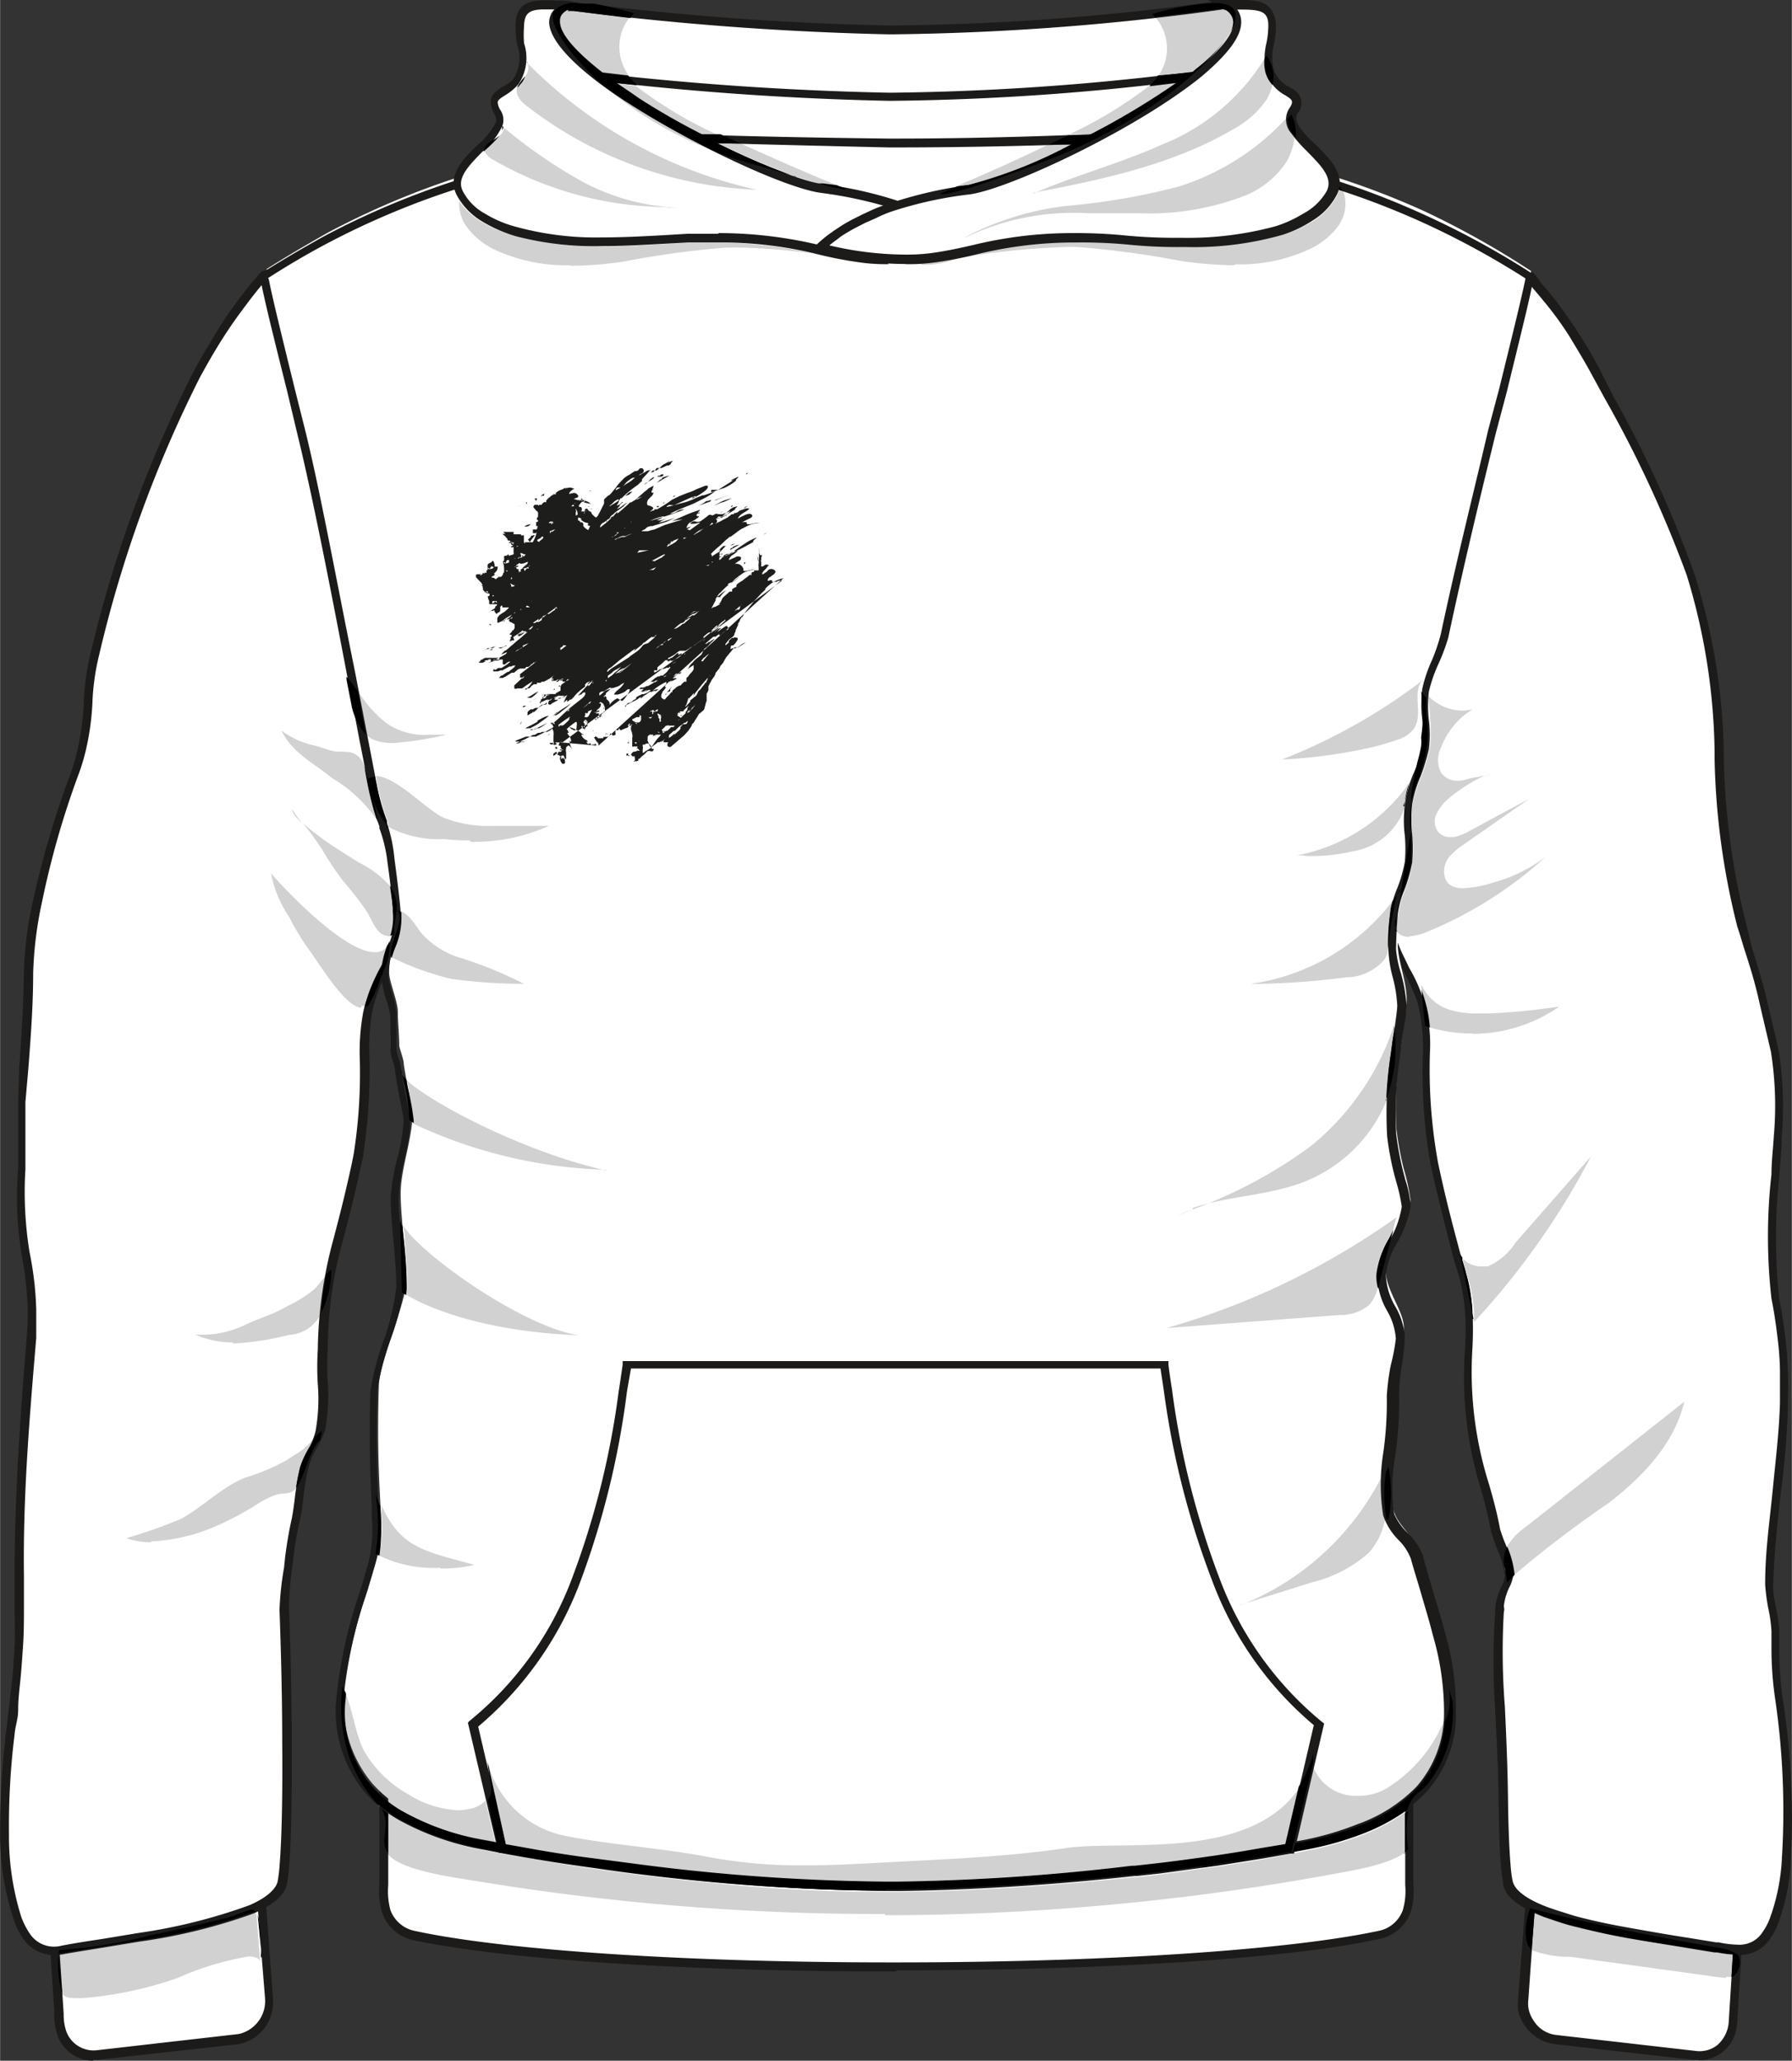 <svg id="Livello_1" data-name="Livello 1" xmlns="http://www.w3.org/2000/svg" width="35mm" height="40.23mm" viewBox="0 0 99.21 114.05">
  <rect x="0" y="0" width="99.21" height="114.05" fill="#333333" stroke="none"/>
  <defs>
    <style>
      .cls-1 {
        fill: #fff;
      }

      .cls-2, .cls-3 {
        fill: #1c1b1a;
      }

      .cls-3 {
        opacity: 0.2;
        isolation: isolate;
      }

      .cls-4 {
        fill: #010001;
      }

      .cls-5 {
        fill: #c7c7c5;
      }

      .cls-6 {
        fill: #8c8d8e;
      }

      .cls-7 {
        fill: #1d1d1b;
      }
    </style>
  </defs>
  <g>
    <path class="cls-1" d="M76.35,107.07c-5.44,1.2-16.31,1.75-27.12,1.75-10.58,0-21.08-.61-26.39-1.75a2.06,2.06,0,0,1-1.5-1.3,5.73,5.73,0,0,1-.13-1.89V96.1c4.51,1.45,16.2,2.18,28,2.2,12,0,24.19-.72,28.8-2.2v7.81a5.4,5.4,0,0,1-.13,1.88,2.08,2.08,0,0,1-1.5,1.3"/>
    <path class="cls-2" d="M21.49,96.4v7.93a4,4,0,0,0,.12,1.38,1.81,1.81,0,0,0,1.32,1.15c4.89,1.07,15,1.75,26.34,1.75h.37c11.46,0,21.74-.68,26.71-1.75a1.79,1.79,0,0,0,1.32-1.15,3.79,3.79,0,0,0,.13-1.38V96.4c-4.38,1.28-15.35,2.11-28.17,2.11h-.39c-10.07,0-22.54-.58-27.74-2.11m28.11,12.71h-.38c-11.55,0-21.44-.68-26.45-1.75a2.36,2.36,0,0,1-1.63-1.5,4.16,4.16,0,0,1-.15-1.57V95.74l.32.1c4.07,1.32,15,2.18,27.9,2.2h.4c13.12,0,24.19-.88,28.32-2.2l.31-.1v8.55a4.13,4.13,0,0,1-.15,1.56,2.35,2.35,0,0,1-1.67,1.45c-5,1.11-15.27,1.75-26.81,1.75"/>
    <path class="cls-1" d="M95.2,113.39a1.86,1.86,0,0,1-1.38.39l-4.15-.48-3.5-.41a2,2,0,0,1-1.44-.88,2.26,2.26,0,0,1-.34-.87,2.44,2.44,0,0,1,0-.54c.09-1.21.19-2.43.27-3.65.13-1.67.26-3.32.38-5l5.57.66,5.92.67-.34,5.13c-.07,1.19-.14,2.37-.22,3.5a2.12,2.12,0,0,1-.17.69,1.82,1.82,0,0,1-.55.71"/>
    <path class="cls-2" d="M85.21,102.27l-.59,8.38a1.85,1.85,0,0,0,0,.47,1.8,1.8,0,0,0,.3.73,1.7,1.7,0,0,0,1.27.78l7.69.88a1.59,1.59,0,0,0,1.21-.33,1.86,1.86,0,0,0,.62-1.23l.53-8.45-11-1.24M94,114h-.25l-7.7-.87a2.42,2.42,0,0,1-2-1.87,2.91,2.91,0,0,1,0-.59l.68-8.89,12,1.34L96.18,112a2.35,2.35,0,0,1-.19.77,2,2,0,0,1-.61.79,2.08,2.08,0,0,1-1.31.47"/>
    <path class="cls-1" d="M13.55,112.75a1.75,1.75,0,0,1-.51.14l-4.38.51-3.24.38a1.84,1.84,0,0,1-1.95-1.14,4.19,4.19,0,0,1-.2-1.36c-.07-1.18-.15-2.35-.22-3.5-.09-1.48-.18-3-.28-4.38l6.13-.71,5.25-.62c.14,1.82.27,3.63.4,5.43l.24,3.22a2.23,2.23,0,0,1-.19,1,2.09,2.09,0,0,1-1.11,1.06"/>
    <path class="cls-2" d="M3,103.53l.52,7.94a2.78,2.78,0,0,0,.16,1,1.61,1.61,0,0,0,1.69,1l7.7-.88a1.36,1.36,0,0,0,.44-.11,1.87,1.87,0,0,0,1.16-1.87L14,102.27,3,103.55m2.16,10.5a2.1,2.1,0,0,1-1.95-1.31A3.47,3.47,0,0,1,3,111.55v-.25l-.54-8.16,12-1.37.65,8.89A2.35,2.35,0,0,1,13.65,113a1.85,1.85,0,0,1-.57.15L5.39,114H5.14"/>
    <path class="cls-1" d="M66.85,7.44c-5,3.42-10.91,6.48-17,6.85a3.53,3.53,0,0,1-.72-.08,45.77,45.77,0,0,1-16.31-7A6.16,6.16,0,0,1,30.5,4.63c-.51-1.75-1-2.93-.88-3.58A1.15,1.15,0,0,1,30,.45,3.25,3.25,0,0,1,31.76.38a168.63,168.63,0,0,0,17.4,1.27A139.51,139.51,0,0,0,67.87.24a2.19,2.19,0,0,1,.87.38c1.34.81,1.41,4.22-.87,6.07-.26.21-.59.46-1,.75"/>
    <path class="cls-2" d="M30.83.53a1.39,1.39,0,0,0-.69.12,1,1,0,0,0-.31.43,6,6,0,0,0,.48,2.05c.14.42.29.88.43,1.43A6,6,0,0,0,33,7.05a45.48,45.48,0,0,0,16.21,7c.21,0,.44.06.67.08,5.13-.31,10.67-2.54,16.92-6.8l1-.73a4.78,4.78,0,0,0,1.75-3.92A2.31,2.31,0,0,0,68.65.93L68.44.72a1.1,1.1,0,0,0-.5-.23A143.2,143.2,0,0,1,49.43,1.9h-.26A168.27,168.27,0,0,1,31.79.61a6.22,6.22,0,0,0-1-.08m19,14h0a4.8,4.8,0,0,1-.75-.09,45.63,45.63,0,0,1-16.4-7.06,6.34,6.34,0,0,1-2.34-2.71c-.16-.51-.31-1-.45-1.41A5.74,5.74,0,0,1,29.39,1a1.35,1.35,0,0,1,.53-.77A3.26,3.26,0,0,1,31.85.13,164.2,164.2,0,0,0,49.16,1.41h.25A137.45,137.45,0,0,0,67.87,0a1.4,1.4,0,0,1,.87.31l.14.1A2.61,2.61,0,0,1,70,2.55a5.18,5.18,0,0,1-1.94,4.33c-.27.22-.62.49-1,.76C60.69,12,55.12,14.22,49.87,14.52h0"/>
    <path class="cls-1" d="M66.85,11.15c-5,3.41-10.91,6.49-17,6.84a5.87,5.87,0,0,1-.72-.08,45.59,45.59,0,0,1-16.31-7A6.2,6.2,0,0,1,30.5,8.29c-.51-1.75-1-2.94-.88-3.59A1.11,1.11,0,0,1,30,4.1,3.35,3.35,0,0,1,31.79,4,165.4,165.4,0,0,0,49.16,5.36,141.16,141.16,0,0,0,67.87,4a2,2,0,0,1,.87.36c1.34.82,1.41,4.24-.87,6.07-.26.21-.59.48-1,.76"/>
    <path class="cls-2" d="M30.83,4.23a1.49,1.49,0,0,0-.69.13,1,1,0,0,0-.31.43,6.08,6.08,0,0,0,.48,2.05c.14.43.29.88.43,1.42A6.1,6.1,0,0,0,33,10.72a45.43,45.43,0,0,0,16.18,6.92,3.07,3.07,0,0,0,.67.08c5.13-.32,10.67-2.54,16.92-6.81.38-.26.72-.52,1-.74a4.72,4.72,0,0,0,1.75-3.9,2.28,2.28,0,0,0-.82-1.75l-.19-.15a1,1,0,0,0-.5-.23A139.77,139.77,0,0,1,49.43,5.58h-.26A168.25,168.25,0,0,1,31.79,4.31c-.32,0-.64-.07-1-.08m19,14h0a4.78,4.78,0,0,1-.75-.08,46,46,0,0,1-16.4-7,6.22,6.22,0,0,1-2.34-2.71c-.16-.52-.31-1-.45-1.39a5.78,5.78,0,0,1-.47-2.28A1.32,1.32,0,0,1,29.92,4a3.36,3.36,0,0,1,2-.09A172.24,172.24,0,0,0,49.16,5.13h.25A142.57,142.57,0,0,0,67.87,3.72a1.26,1.26,0,0,1,.87.31l.14.09A2.63,2.63,0,0,1,70,6.27a5.16,5.16,0,0,1-2,4.31c-.27.22-.62.48-1,.75-6.35,4.33-12,6.58-17.19,6.89h0"/>
    <path class="cls-1" d="M97.78,107.13c-.74,1-1.75.82-2.81.63-1.39-.23-3.17-.48-4.9-.81-1-.2-2-.41-2.94-.65a16.08,16.08,0,0,1-1.53-.5c-1.15-.44-1.94-1-2.08-1.6a4.43,4.43,0,0,1-.11-.73c-.09-.87-.14-2.32-.16-4,0-4.38-.49-8.59-.22-10.33v-.31c.1-1,.52-1.3.53-1.75a16.55,16.55,0,0,0-.71-2.47c-.48-2.77-1.83-5-1.48-10a18.74,18.74,0,0,0,0-2.12,10.36,10.36,0,0,0-.34-2c-.14-.54-.31-1-.45-1.55-.4-1.53-.78-3.06-1.11-4.61A29.42,29.42,0,0,1,79,58.15a10,10,0,0,0-.34-2.87,19.76,19.76,0,0,0-1.2-2.55,11,11,0,0,1-.85-2.86c-.19-1.17-.36-2.57-.48-4.13A95.51,95.51,0,0,1,76,33.54,50.07,50.07,0,0,1,78,20.91c1.34-4.18,3.5-6.66,6.64-5.52l.19.23a3.46,3.46,0,0,0,.22.31c.17.19.38.41.61.71A22.47,22.47,0,0,1,87,18.56a20.73,20.73,0,0,1,1.27,2.18,72.49,72.49,0,0,1,5.25,11.09A34.11,34.11,0,0,1,95.1,41.6a42.31,42.31,0,0,0,1.28,9.7c.41,1.37.87,2.72,1.2,4.11l.62,2.82h0A19.13,19.13,0,0,1,98.36,63c-.16,3.16-.56,6.73-.13,9,.13.71.25,1.41.33,2.13s.11,1.25.14,1.86,0,1.24,0,1.85c-.09,3.33-.7,6.35-.83,10,0,.42.35,2,.35,2.41s0,.77,0,1.16A19.23,19.23,0,0,0,98.4,94a44.18,44.18,0,0,1,.45,8.9,12,12,0,0,1-.7,3.5,4.9,4.9,0,0,1-.42.78"/>
    <path class="cls-2" d="M83.2,15.26c-2.62,0-4.14,3.06-5,5.63a49.86,49.86,0,0,0-2,12.61,91.07,91.07,0,0,0,.14,12.25c.12,1.56.28,2.94.47,4.11a10.63,10.63,0,0,0,.79,2.83c.13.28.28.57.42.88a8.22,8.22,0,0,1,1.15,4.66,28.64,28.64,0,0,0,.45,6.13c.31,1.48.66,2.9,1.12,4.6.07.29.15.55.22.81s.15.47.21.73a9.91,9.91,0,0,1,.35,2,19.28,19.28,0,0,1,0,2.15,20.59,20.59,0,0,0,.94,7.56c.23.81.44,1.58.59,2.41.07.23.15.47.25.71a6.71,6.71,0,0,1,.49,1.75,1.91,1.91,0,0,1-.21.74,3.19,3.19,0,0,0-.32,1.09.58.58,0,0,1,0,.32,38.35,38.35,0,0,0,.06,5.25c.07,1.54.15,3.28.17,5s.08,3.1.16,3.93a5.36,5.36,0,0,0,.1.7c.11.5.76,1,1.93,1.44.44.16,1,.33,1.51.49.82.22,1.75.43,2.93.64s2.37.42,3.42.58l1.47.24h.14a5.7,5.7,0,0,0,1.09.13,1.5,1.5,0,0,0,1.35-.7,3.42,3.42,0,0,0,.39-.73,11.29,11.29,0,0,0,.68-3.4A42.68,42.68,0,0,0,98.28,94a19.14,19.14,0,0,1-.2-2.62V90.26A8.35,8.35,0,0,0,97.9,89a11.27,11.27,0,0,1-.17-1.3c0-1.86.25-3.5.42-5.25s.35-3.17.4-4.81V75.84A16.1,16.1,0,0,0,98.41,74c-.07-.62-.19-1.45-.33-2.12a30.53,30.53,0,0,1,0-6.89c0-.71.09-1.42.13-2.12a19.14,19.14,0,0,0-.16-4.66L97.53,56l-.14-.61c-.22-1-.51-1.93-.81-2.85-.13-.41-.26-.88-.39-1.25A40.91,40.91,0,0,1,94.93,42v-.46a34.73,34.73,0,0,0-1.54-9.7,65.54,65.54,0,0,0-4.53-9.77l-.7-1.28c-.41-.77-.87-1.51-1.27-2.18a18.84,18.84,0,0,0-1.4-1.92c-.23-.28-.42-.51-.59-.7l-.18-.24-.06-.09a1.1,1.1,0,0,0-.14-.18,3.77,3.77,0,0,0-1.29-.23m13,92.95a9.33,9.33,0,0,1-1.17-.14h-.14l-1.47-.24c-1-.17-2.26-.36-3.43-.57s-2.14-.45-3-.66c-.53-.14-1-.31-1.56-.5-1.35-.52-2.08-1.1-2.23-1.75,0-.19-.07-.43-.1-.75-.09-.88-.14-2.19-.16-4s-.12-3.5-.19-5a38.07,38.07,0,0,1,0-5.34V89a3.63,3.63,0,0,1,.38-1.25,1.34,1.34,0,0,0,.16-.55,5.83,5.83,0,0,0-.49-1.62c-.13-.37-.23-.65-.27-.81-.15-.79-.34-1.58-.57-2.36a21,21,0,0,1-.88-7.72,14.44,14.44,0,0,0,0-2.08,10.51,10.51,0,0,0-.32-1.93c-.07-.25-.15-.49-.22-.72s-.16-.54-.24-.87c-.43-1.7-.8-3.14-1.12-4.62a29.46,29.46,0,0,1-.43-6.22,10,10,0,0,0-.3-2.77,10,10,0,0,0-.75-1.67c-.15-.28-.3-.56-.44-.87a11.44,11.44,0,0,1-.82-3c-.19-1.18-.36-2.58-.49-4.15a95.89,95.89,0,0,1-.14-12.34,51.63,51.63,0,0,1,2-12.71c1.53-4.73,4-6.76,7-5.67l.08.06a1.27,1.27,0,0,1,.21.25l.09.12.12.18c.17.19.38.43.61.72.46.59.95,1.27,1.42,2a24.21,24.21,0,0,1,1.28,2.2l.67,1.33a64.23,64.23,0,0,1,4.51,9.88,34.5,34.5,0,0,1,1.61,9.82V42a40.75,40.75,0,0,0,1.25,9.18L97,52.44c.3,1,.6,1.92.82,2.89l.15.61c.14.62.31,1.35.51,2.2A20,20,0,0,1,98.64,63c0,.7-.08,1.41-.13,2.13a31.82,31.82,0,0,0,0,6.76c.14.69.25,1.41.34,2.16s.11,1.25.14,1.87,0,1.22,0,1.87a44,44,0,0,1-.4,4.85c-.17,1.64-.37,3.32-.42,5.18,0,.4.09.8.17,1.2a9.63,9.63,0,0,1,.17,1.2v1.16A19.13,19.13,0,0,0,98.7,94a43.37,43.37,0,0,1,.45,9,11.61,11.61,0,0,1-.72,3.5,3.6,3.6,0,0,1-.44.82,2,2,0,0,1-1.75.88"/>
    <path class="cls-1" d="M15.68,104.2c-.12.57-.77,1-1.75,1.44a30.13,30.13,0,0,1-6.27,1.56c-1.61.27-3.16.5-4.31.71a1.87,1.87,0,0,1-2-.78,5,5,0,0,1-.47-.88,14.72,14.72,0,0,1-.71-4.66A41.81,41.81,0,0,1,.49,96c.11-1,.23-2,.32-3,.07-.6.12-1.24.14-1.88S1,89.58,1,88.76V87.34C1,82.8,1.31,78.53,1.69,74V72.41a20.42,20.42,0,0,0-.36-3.12,20.5,20.5,0,0,1-.23-4.63c.06-1-.08-2.62,0-3.7.15-2.35.39-4.7.39-7.05a20.54,20.54,0,0,1,.5-4,49.71,49.71,0,0,1,2.09-7.06q.24-.66.42-1.35c.48-2,.21-3.25.72-5.25a68.23,68.23,0,0,1,5.69-15.53c.32-.59.63-1.14.93-1.62A22.89,22.89,0,0,1,13.26,17a18.06,18.06,0,0,1,1.34-1.69c.15-.16.15,0,.15,0,4.13-1.52,6.47,3.5,7.63,10.39a69.93,69.93,0,0,1,.79,7.35,98.9,98.9,0,0,1,0,10.89c-.09,1.59-.22,3.06-.38,4.33A14.14,14.14,0,0,1,21.68,53a9.06,9.06,0,0,0-1.3,3,13,13,0,0,0-.1,2.41A31.28,31.28,0,0,1,20,63.87a5.78,5.78,0,0,1-.12.57c-1.22,5.73-1.59,5-1.89,10.25a31.73,31.73,0,0,1-.09,4.5c-.12.63-.83,1.53-1,2.1-.25,1.06-.23,1.9-.43,2.8a21.53,21.53,0,0,0-.37,2.13,25.39,25.39,0,0,0-.23,2.89c.07,1.83.13,4.64.15,7.36s0,5.2-.14,6.71a5.8,5.8,0,0,1-.12,1"/>
    <path class="cls-2" d="M14.67,15.56c-.24.27-.65.77-1.24,1.57A25,25,0,0,0,12,19.25c-.31.5-.62,1.06-.93,1.62A68.91,68.91,0,0,0,5.47,36.3a12.91,12.91,0,0,0-.36,2.62,14.49,14.49,0,0,1-.37,2.63,11.36,11.36,0,0,1-.42,1.37,48.13,48.13,0,0,0-2,7,21,21,0,0,0-.49,3.94c0,1.75-.13,3.5-.26,5.2L1.4,61v3.72a20.65,20.65,0,0,0,.23,4.58A18.42,18.42,0,0,1,2,72.47v1.58H2c-.38,4.5-.74,8.75-.68,13.22v1.4c0,.87,0,1.68-.05,2.41S1.18,92.4,1.12,93,1,94.07,1,94.62.84,95.49.8,96a41.07,41.07,0,0,0-.31,5.54,14.83,14.83,0,0,0,.69,4.58,4.3,4.3,0,0,0,.45.88,1.61,1.61,0,0,0,1.75.69c.65-.13,1.44-.25,2.29-.38l2-.33a30.64,30.64,0,0,0,6.12-1.53c.94-.4,1.46-.88,1.57-1.29a8.52,8.52,0,0,0,.12-1c.14-1.7.16-4.58.14-6.7,0-2.92-.09-5.72-.15-7.36a16.6,16.6,0,0,1,.25-2.33l.06-.58c.09-.72.21-1.44.37-2.15.08-.41.13-.81.18-1.23s.15-1.05.26-1.57a5.07,5.07,0,0,1,.48-1.06,3.5,3.5,0,0,0,.4-1,10.06,10.06,0,0,0,.12-2.57,15.22,15.22,0,0,1,0-1.91,24.26,24.26,0,0,1,.88-6.17c.26-1,.57-2.15,1-4.12l.11-.56a28.66,28.66,0,0,0,.33-5.4,12,12,0,0,1,.2-2.46,9.56,9.56,0,0,1,1.33-3.09,14.34,14.34,0,0,0,1.08-4.64c.16-1.29.29-2.75.38-4.31a98.36,98.36,0,0,0,0-10.86,66.76,66.76,0,0,0-.8-7.33c-.8-4.78-2.49-10.5-6-10.5a4.09,4.09,0,0,0-1.34.26l-.15.05M3,108.2a2.07,2.07,0,0,1-1.75-.94,4.08,4.08,0,0,1-.49-1A14.78,14.78,0,0,1,0,101.56a45.81,45.81,0,0,1,.32-5.62c.06-.45.1-.87.16-1.33S.6,93.52.66,93s.1-1.2.14-1.87,0-1.5,0-2.38v-1.4c0-4.53.3-8.81.67-13.28V74a13.13,13.13,0,0,0,.06-1.54,20,20,0,0,0-.35-3.08A19.82,19.82,0,0,1,1,64.65V60.94l.06-1.87c.12-1.69.24-3.44.25-5.17a21,21,0,0,1,.5-4,51.54,51.54,0,0,1,2.06-7,11.09,11.09,0,0,0,.41-1.39,14.72,14.72,0,0,0,.35-2.57A14,14,0,0,1,5,36.19a70.34,70.34,0,0,1,5.68-15.57c.31-.57.62-1.13.94-1.63A20.22,20.22,0,0,1,13,16.86a19.51,19.51,0,0,1,1.4-1.75.37.37,0,0,1,.37-.13c3.68-1.24,6.43,2.48,7.8,10.58a67.58,67.58,0,0,1,.8,7.39,99.27,99.27,0,0,1,0,10.91c-.09,1.57-.22,3-.38,4.37a14.87,14.87,0,0,1-1.15,4.83A8.72,8.72,0,0,0,20.6,56a11.66,11.66,0,0,0-.15,2.36,31.17,31.17,0,0,1-.33,5.46,3.47,3.47,0,0,1-.11.56c-.43,2-.74,3.19-1,4.15a23,23,0,0,0-.87,6.13,14.28,14.28,0,0,0,0,1.85A10,10,0,0,1,18,79.12a4.05,4.05,0,0,1-.53,1.11,4.83,4.83,0,0,0-.4,1,13.53,13.53,0,0,0-.28,1.67,9.21,9.21,0,0,1-.2,1.28,18.42,18.42,0,0,0-.36,2.1l-.07.57A15.89,15.89,0,0,0,16,89.1c.06,1.63.14,4.37.15,7.37,0,2.13,0,5-.14,6.73a8,8,0,0,1-.13,1.08c-.14.61-.74,1.14-1.84,1.62a31.23,31.23,0,0,1-6.32,1.56l-2,.33c-.87.14-1.62.26-2.28.38a1.35,1.35,0,0,1-.49,0"/>
    <path class="cls-1" d="M78.85,98.77A8.54,8.54,0,0,1,75.49,101a17.24,17.24,0,0,1-3.06.88c-3.33.64-6.59,1.1-9.56,1.42-6.88.77-12.2.86-13,.86A117.1,117.1,0,0,1,33,102.83c-1.94-.27-4-.58-6-1a14.39,14.39,0,0,1-4.62-1.67,7.51,7.51,0,0,1-1.75-1.43,6.79,6.79,0,0,1-1.56-5.21A25.81,25.81,0,0,1,20.35,88c.22-.75.4-1.32.53-1.82a7.52,7.52,0,0,0,.19-2.63c-.06-1.36-.21-3.31-.1-6.85,0-1.22,1.5-4.56,1.52-5.81s-.33-3.6-.31-4.92.65-3,.65-4.28c0-.21-.48-2.62-.48-2.83s-.25-.87-.25-1c0-.57-.08-1.33-.08-1.88s-.48-1.66-.48-2.16c0-1.64.8-2,.65-3.67-.08-.88-.19-1.87-.33-2.88a8.75,8.75,0,0,0-.44-1.9A13.94,13.94,0,0,1,20.78,43c-.16-.78-.32-1.62-.49-2.51l-.7-3.62c-.88-4.78-1.93-10-2.76-13.34-1.08-4.32-2-7.66-2.07-8.64,1.13-.72,2.25-1.37,3.36-2a44.85,44.85,0,0,1,11.81-4.3A43.59,43.59,0,0,1,43.41,8a61.24,61.24,0,0,0,8,.31A47,47,0,0,0,56.16,8,42.83,42.83,0,0,1,67,8.2a44.11,44.11,0,0,1,11.88,3.5A48.38,48.38,0,0,1,84.77,15c-.15,1-1,4.27-2.06,8.64C81.89,27,81,30.93,80.09,34.92c-.23,1-.81,2-1,3-.16.79.23,2.42.08,3.2-.25,1.31-.71,1.86-.87,3.09s.11,2.22,0,3.23-.73,2-.8,2.91c-.06.69-.09,1.34-.11,1.93,0,.88.5,2.08.49,3.06,0,.51-.19,1.5-.35,2.75a20.7,20.7,0,0,0-.22,4.38,17.29,17.29,0,0,0,.42,2.26,11.68,11.68,0,0,1,.36,1.66c-.2,1.46-1.26,2.42-1.37,3.7s1.08,2.47,1,3.5-.35,2.38-.32,3.31c.09,2.63-.63,4.68-.26,6.55.06.82,1.25,1.69,1.44,2.38.33,1.28.82,2.73,1.23,4.26a16.05,16.05,0,0,1,.61,4.52,6.37,6.37,0,0,1-1.58,4.11"/>
    <path class="cls-2" d="M14.87,15.42c.16.87.71,3.11,1.45,6.12l.57,2.27c.82,3.3,1.75,8.41,2.76,13.37l.7,3.62.48,2.49a12.11,12.11,0,0,0,.59,2.14l0,.12a8.6,8.6,0,0,1,.41,1.94c.14,1.06.26,2,.34,2.88a4.14,4.14,0,0,1-.34,2,4.38,4.38,0,0,0-.33,1.68,5.58,5.58,0,0,0,.23,1,4.88,4.88,0,0,1,.22,1.2v1.87a1.36,1.36,0,0,0,.11.44,2.16,2.16,0,0,1,.14.61c0,.1.14.82.24,1.35s.2,1,.27,1.47a9.89,9.89,0,0,1-.32,2.16,11.58,11.58,0,0,0-.33,2.11c0,.64.07,1.52.16,2.37s.16,1.87.16,2.57a14.54,14.54,0,0,1-.79,3A14.63,14.63,0,0,0,20.88,77c-.09,3,0,4.86.07,6.18v.64a8,8,0,0,1-.18,2.72c-.1.34-.21.72-.35,1.18l-.19.64A25.82,25.82,0,0,0,19,93.86a6.27,6.27,0,0,0,3.25,6.39,14.4,14.4,0,0,0,4.55,1.58c1.9.36,3.91.7,6,1a117.19,117.19,0,0,0,16.31,1.3h.51a127.82,127.82,0,0,0,13-.87c3.33-.37,6.55-.88,9.54-1.42a16.83,16.83,0,0,0,3-.88,8.5,8.5,0,0,0,3.27-2.08,6.15,6.15,0,0,0,1.52-4,15.11,15.11,0,0,0-.62-4.38c-.19-.77-.42-1.51-.63-2.24s-.42-1.37-.59-2a3,3,0,0,0-.65-1,3.51,3.51,0,0,1-.88-1.39,11,11,0,0,1,0-3.43,19.83,19.83,0,0,0,.2-3.18A12.92,12.92,0,0,1,77,75.56a10.58,10.58,0,0,0,.28-1.47,3.51,3.51,0,0,0-.47-1.52,4.06,4.06,0,0,1-.56-2,5.09,5.09,0,0,1,.67-1.89,5.51,5.51,0,0,0,.69-1.89,9.25,9.25,0,0,0-.28-1.29l-.09-.32a16.23,16.23,0,0,1-.44-2.29A22.81,22.81,0,0,1,77,58.36c.06-.43.11-.87.18-1.22.09-.67.17-1.18.18-1.48a7.56,7.56,0,0,0-.25-1.57,6.9,6.9,0,0,1-.24-1.5,13.75,13.75,0,0,1,.1-2,5.43,5.43,0,0,1,.41-1.48,7.9,7.9,0,0,0,.4-1.42,8.54,8.54,0,0,0,0-1.43,6.6,6.6,0,0,1,.47-3.43,8.7,8.7,0,0,0,.5-1.49,6.19,6.19,0,0,0,0-1.49,6.41,6.41,0,0,1,0-1.75,7.75,7.75,0,0,1,.53-1.56,10.62,10.62,0,0,0,.49-1.44c.88-4.14,1.91-8.22,2.63-11.32L83,21.53c.74-3,1.29-5.25,1.46-6.12a45.9,45.9,0,0,0-5.81-3.15A44.07,44.07,0,0,0,56,8.6c-1.57.17-3.17.27-4.75.31a61.79,61.79,0,0,1-8.05-.33,43.93,43.93,0,0,0-13.44.69A44.51,44.51,0,0,0,18,13.53c-1.09.58-2.17,1.22-3.21,1.89m34.38,89.23a117.76,117.76,0,0,1-16.36-1.27c-2.05-.28-4.07-.61-6-1a15,15,0,0,1-4.7-1.63,7.35,7.35,0,0,1-1.85-1.48,7,7,0,0,1-1.63-5.38,25.89,25.89,0,0,1,1.23-5.62l.2-.64c.14-.45.25-.88.34-1.17a7.7,7.7,0,0,0,.17-2.58v-.63c-.06-1.35-.15-3.2-.07-6.24a14.51,14.51,0,0,1,.77-2.91,13.72,13.72,0,0,0,.67-2.9c0-.66-.08-1.6-.16-2.51s-.16-1.75-.15-2.4A11,11,0,0,1,22,64.09,10.3,10.3,0,0,0,22.34,62c0-.11-.14-.88-.25-1.37-.16-.88-.23-1.33-.23-1.45a3.45,3.45,0,0,0-.12-.46,2.4,2.4,0,0,1-.13-.59,7.53,7.53,0,0,0,0-.95c0-.32,0-.66,0-.88a4.84,4.84,0,0,0-.24-1,6,6,0,0,1-.25-1.11,5.25,5.25,0,0,1,.37-1.84,3.62,3.62,0,0,0,.29-1.75c-.08-.88-.18-1.81-.33-2.86A8.1,8.1,0,0,0,21,45.84v-.11a13,13,0,0,1-.6-2.2c-.15-.78-.31-1.61-.49-2.5l-.69-3.61c-.95-5-1.95-10.09-2.76-13.39l-.57-2.39c-.8-3.19-1.37-5.5-1.49-6.3v-.17l.12-.08c1.11-.7,2.24-1.36,3.39-2a44.92,44.92,0,0,1,11.84-4.3,43.72,43.72,0,0,1,13.55-.7,61.72,61.72,0,0,0,7.93.31A44,44,0,0,0,56,8.12a44,44,0,0,1,22.78,3.73,46.87,46.87,0,0,1,6,3.26l.13.08v.16c-.12.81-.7,3.12-1.48,6.32L82.81,24c-.76,3.1-1.75,7.17-2.63,11.31a11.52,11.52,0,0,1-.56,1.48,7.94,7.94,0,0,0-.51,1.49,6.78,6.78,0,0,0,0,1.56,6.35,6.35,0,0,1,0,1.63A11.14,11.14,0,0,1,78.64,43a6.56,6.56,0,0,0-.45,1.49,7,7,0,0,0,0,1.71,9.77,9.77,0,0,1,0,1.53,8.79,8.79,0,0,1-.43,1.52,5,5,0,0,0-.37,1.36c-.06.71-.09,1.36-.1,1.92a6.32,6.32,0,0,0,.28,1.36,8.38,8.38,0,0,1,.3,1.72c0,.52-.1,1-.19,1.55s-.11.78-.16,1.22a22.05,22.05,0,0,0-.22,4.37A16.59,16.59,0,0,0,77.73,65l.08.31a5.79,5.79,0,0,1,.29,1.48,6.32,6.32,0,0,1-.75,2,4.37,4.37,0,0,0-.62,1.75,3.7,3.7,0,0,0,.51,1.75A3.86,3.86,0,0,1,77.78,74a14.22,14.22,0,0,1-.17,1.6,9.68,9.68,0,0,0-.15,1.7,19.53,19.53,0,0,1-.21,3.24,10.42,10.42,0,0,0-.06,3.25A3.22,3.22,0,0,0,78,84.9a3.5,3.5,0,0,1,.77,1.17c.16.62.36,1.29.57,2s.45,1.47.65,2.24a15.25,15.25,0,0,1,.62,4.6,6.39,6.39,0,0,1-1.64,4.27,9,9,0,0,1-3.5,2.25,17.52,17.52,0,0,1-3.09.87c-3,.59-6.23,1.06-9.63,1.44-7,.77-12.44.82-13,.82h-.51"/>
    <path class="cls-1" d="M66.85,10.16a73.38,73.38,0,0,1-17,2.62h-.72a91.22,91.22,0,0,1-16.31-2.72,5.74,5.74,0,0,1-2.27-1c-.51-.69-1-1.16-.88-1.4A.72.72,0,0,1,30,7.41a7.32,7.32,0,0,1,1.75,0c5.83.3,11.47.46,17.35.46,6.28,0,12.56-.25,18.73-.57a2.61,2.61,0,0,1,.87.15c1.34.31,1.41,1.65-.87,2.37-.26.09-.59.19-1,.3"/>
    <path class="cls-2" d="M30.83,7.59a3.24,3.24,0,0,0-.76,0,.84.84,0,0,0-.27.13,5,5,0,0,0,.46.57c.18.23.3.36.45.57s.4.4,2.15.92a92.37,92.37,0,0,0,16.26,2.74h.7a71.92,71.92,0,0,0,17-2.62l1-.33c1.24-.4,1.67-.94,1.66-1.3s-.34-.45-.77-.6h-.16A2.13,2.13,0,0,0,68,7.61c-7.43.39-13.12.55-18.51.55H49.2C42.3,8,36.9,7.87,31.8,7.62h-1m19,5.5h-.74a92.56,92.56,0,0,1-16.35-2.8c-2-.62-2.31-1-2.4-1.1l-.44-.54c-.37-.46-.64-.79-.5-1.1A.9.9,0,0,1,30,7.17a8.44,8.44,0,0,1,1.88,0c5.1.27,10.45.42,17.33.5h.25c5.39,0,11.09-.19,18.46-.62h.07a2.78,2.78,0,0,1,.7.12h.14c.69.17,1.12.58,1.13,1.08,0,.71-.72,1.37-2,1.75-.27.09-.61.18-1,.3A72.26,72.26,0,0,1,49.81,13h0"/>
    <path class="cls-3" d="M68.31,14.68a20.81,20.81,0,0,1-2.94-.24,52.57,52.57,0,0,0-5.73-.77h-.58a43,43,0,0,0-6,.61l.1-.06L54,14a22.3,22.3,0,0,1,5.45-.63,27.24,27.24,0,0,1,3,.12,26.37,26.37,0,0,0,3,.12h.08A18.42,18.42,0,0,0,71,13a7,7,0,0,0,1.63-.72A3.64,3.64,0,0,0,74,10.85a1.75,1.75,0,0,0,.12-.32l.26.06a2.12,2.12,0,0,1-.35,2,4.19,4.19,0,0,1-1.62,1.24,9.09,9.09,0,0,1-4,.8"/>
    <path class="cls-4" d="M74.37,10.58l-.28-.09a1.6,1.6,0,0,0,0-.31,2.3,2.3,0,0,1,.23.4"/>
    <path class="cls-3" d="M48.88,14.61a5.66,5.66,0,0,1-1.59-.17h.21a10.46,10.46,0,0,0,1.68.11h-.3"/>
    <path class="cls-3" d="M31.58,14.68a9.44,9.44,0,0,1-4.06-.8,4.19,4.19,0,0,1-1.62-1.24,2.2,2.2,0,0,1-.48-1.5,4,4,0,0,0,1.19,1.11,7.37,7.37,0,0,0,1.85.79,17.39,17.39,0,0,0,4.87.6c1.13,0,2.3-.07,3.41-.13l1.33-.07c.58,0,1.15,0,1.69,0a22.59,22.59,0,0,1,5.43.64h.1a33.61,33.61,0,0,0-4.37-.38h-.67a50.11,50.11,0,0,0-5.74.78,20.8,20.8,0,0,1-2.94.23"/>
    <path class="cls-3" d="M51,14.61H50a10.59,10.59,0,0,0,1.69-.11,4.38,4.38,0,0,0,.82-.13L53,14.3a4.66,4.66,0,0,1-2,.35"/>
    <path class="cls-5" d="M52.49,14.33l.62-.12-.1.06-.52.06"/>
    <path class="cls-1" d="M53.85,13.68a17.33,17.33,0,0,1-6.33.55c-2.84-.4-4.24-1.31-9.45-1-3.16.15-6.42.51-9.52-.4a7,7,0,0,1-1.75-.76,3.5,3.5,0,0,1-1.29-1.3c-.74-1.46,1.82-2.69,2.21-3.86.16-.51-.31-.76-.27-1.23s.75-.58,1.19-1.12c.77-.88.14-2.08.16-3.11,0-1.35.95-1.28,2.49-1.14-.46.27-.63.54-.62.88.07,1.16,2,2.82,4.49,4.37,3.7,2.33,8.63,4.58,10.38,4.8a22.53,22.53,0,0,1,4.37,1l1,.36.75.35.64.34.33.2a8.58,8.58,0,0,1,1.26,1"/>
    <path class="cls-2" d="M39.77,12.9a24,24,0,0,1,5.54.65,22.44,22.44,0,0,0,2.25.44,11,11,0,0,0,1.62.11,17.94,17.94,0,0,0,4.19-.52c-.28-.24-.58-.46-.88-.67l-.33-.19-.62-.33-.74-.34c-.26-.12-.61-.26-.93-.37a23.37,23.37,0,0,0-4.38-1C43.6,10.45,38.61,8.14,35,5.85c-2.1-1.31-4.53-3.21-4.6-4.59a1.08,1.08,0,0,1,.29-.74h-.55c-.87,0-1.11.23-1.13.93a5.86,5.86,0,0,0,0,.94,2.61,2.61,0,0,1-.31,2.27,3,3,0,0,1-.7.59c-.27.17-.43.27-.45.4a.94.94,0,0,0,.13.41,1,1,0,0,1,.14.88,4.2,4.2,0,0,1-1.1,1.44c-.87.88-1.46,1.53-1.09,2.22a3,3,0,0,0,1.21,1.22,6.45,6.45,0,0,0,1.75.74,16.76,16.76,0,0,0,4.73.58c1.12,0,2.27-.06,3.38-.12l1.33-.08h1.75m9.41,1.68a10.54,10.54,0,0,1-1.68-.11,22.06,22.06,0,0,1-2.29-.45,22.17,22.17,0,0,0-5.44-.64H38.12l-1.33.07c-1.11.06-2.28.13-3.41.13a17.18,17.18,0,0,1-4.84-.55,7.92,7.92,0,0,1-1.86-.82,3.83,3.83,0,0,1-1.37-1.4c-.62-1.11.33-2.06,1.14-2.84a4,4,0,0,0,1-1.24c.06-.18,0-.3-.11-.51a1.45,1.45,0,0,1-.17-.67c0-.37.34-.58.64-.78a2.21,2.21,0,0,0,.61-.44,2.17,2.17,0,0,0,.21-1.89,6.32,6.32,0,0,1-.09-1.06c0-1.24.81-1.4,1.58-1.4A5.81,5.81,0,0,1,31.3.1l.77.07-.66.36c-.43.24-.51.43-.5.69,0,.94,1.65,2.47,4.37,4.21,3.81,2.44,8.65,4.56,10.28,4.76a22.75,22.75,0,0,1,4.37,1q.49.16,1,.36a6.86,6.86,0,0,1,.76.36l.66.35.34.2a8.06,8.06,0,0,1,1.3,1l.28.28-.38.11a19,19,0,0,1-4.74.67"/>
    <path class="cls-1" d="M72.43,12a7.16,7.16,0,0,1-1.6.71,18.66,18.66,0,0,1-5.41.65,29.19,29.19,0,0,1-3-.16c-6.33-.49-7.72.54-10.79,1a17.27,17.27,0,0,1-6.32-.54,6.4,6.4,0,0,1,.8-.68l.44-.3.65-.42.49-.24a6.11,6.11,0,0,1,.58-.27c.31-.13.62-.24.94-.36a21.16,21.16,0,0,1,4.37-1c2.25-.21,9.3-3.55,12.87-6.42,1.24-1,2.07-2,2.07-2.77a1.09,1.09,0,0,0-.69-.94c1.56,0,2.49-.14,2.56,1.12,0,.87-.4,1.75-.15,2.62a2.21,2.21,0,0,0,1,1.13c.4.25.66.48.29,1.06a.88.88,0,0,0,.13,1.11,13.08,13.08,0,0,0,1.32,1.47c.6.64,1.07,1.31.68,2.05a3.36,3.36,0,0,1-1.28,1.31"/>
    <path class="cls-2" d="M45.83,13.56a18.5,18.5,0,0,0,4.19.53,10.73,10.73,0,0,0,1.6-.09c.83-.12,1.52-.27,2.26-.44a23.18,23.18,0,0,1,5.5-.66,28,28,0,0,1,3,.14,28.9,28.9,0,0,0,2.94.12h.06a18.57,18.57,0,0,0,5.25-.64,6.88,6.88,0,0,0,1.51-.69,3.22,3.22,0,0,0,1.31-1.25c.25-.49.07-1-.65-1.75-.14-.16-.29-.3-.44-.46a8.39,8.39,0,0,1-.88-1A1.15,1.15,0,0,1,71.38,6c.27-.4.17-.48-.21-.72h0a2.23,2.23,0,0,1-1.06-1.22,3.54,3.54,0,0,1,0-1.65,4.88,4.88,0,0,0,.11-1c0-.76-.39-.88-1.49-.88H68.5a1.2,1.2,0,0,1,.22.69c0,.8-.71,1.75-2.18,3-3.7,3-10.73,6.26-12.87,6.54a21.92,21.92,0,0,0-4.32.95,7.11,7.11,0,0,0-.87.37l-.57.25-.47.24c-.24.12-.46.25-.67.38a3.19,3.19,0,0,0-.42.3,5.32,5.32,0,0,0-.47.36m4.19,1a17.89,17.89,0,0,1-4.77-.67l-.39-.11.29-.28a6.58,6.58,0,0,1,.87-.71c.14-.11.3-.2.46-.31s.44-.27.69-.4l.5-.25.58-.27c.3-.13.62-.25,1-.37a23.31,23.31,0,0,1,4.37-1c2-.25,9.07-3.5,12.63-6.44,1.67-1.35,2-2.13,2-2.57a.88.88,0,0,0-.52-.72L66.89,0h1.75c.87,0,1.89,0,2,1.34a4.73,4.73,0,0,1-.11,1.12,2.89,2.89,0,0,0,0,1.43,1.76,1.76,0,0,0,.88.94l.08.06A.88.88,0,0,1,72,6v0a.84.84,0,0,1-.14.24c-.1.17-.18.39.1.81a6,6,0,0,0,.87.94l.45.46c.62.65,1.19,1.45.73,2.33a3.57,3.57,0,0,1-1.33,1.42A6.79,6.79,0,0,1,71,13a18,18,0,0,1-5.42.67h0a27,27,0,0,1-3-.12,27.44,27.44,0,0,0-3-.13,22.67,22.67,0,0,0-5.44.64,21.87,21.87,0,0,1-2.28.45,10.59,10.59,0,0,1-1.69.11"/>
    <path class="cls-1" d="M71.39,102.27l-1.55.28c-.82.14-1.63.27-2.45.38-1.1.17-2.18.31-3.24.43l-1.41.17c-6.8.75-12.06.82-13,.87a107.94,107.94,0,0,1-14.7-1c-1-.11-1.94-.24-2.9-.37l-2.74-.41-1.62-.31-1-4.32c-.2-.88-.39-1.75-.59-2.57a18.85,18.85,0,0,0,5.7-8A46.22,46.22,0,0,0,34.51,77l.21-1.47H64.48L64.69,77a48,48,0,0,0,2.62,10.41,19.11,19.11,0,0,0,5.66,8c-.19.88-.4,1.75-.59,2.57-.33,1.44-.67,2.89-1,4.37"/>
    <path class="cls-2" d="M28,102.1l1.47.25c.87.17,1.81.31,2.7.43l2.9.39a112.89,112.89,0,0,0,14,1h.64a123.11,123.11,0,0,0,13-.88h.16l1.25-.14c1.1-.13,2.19-.28,3.24-.44.8-.11,1.61-.24,2.45-.39l1.39-.24,1.54-6.6a19.16,19.16,0,0,1-5.63-8A46.41,46.41,0,0,1,64.44,77l-.19-1.26H34.93L34.71,77a46.84,46.84,0,0,1-2.57,10.5,19.35,19.35,0,0,1-5.67,8.06L28,102.12m21.09,2.53a112.56,112.56,0,0,1-14.09-1l-2.91-.4c-1-.14-1.75-.27-2.71-.43l-1.64-.28h-.15l-1.69-7.2.11-.11a18.5,18.5,0,0,0,5.68-7.94A45.85,45.85,0,0,0,34.25,77c.08-.48.15-1,.22-1.46v-.21H64.69v.21c.06.48.14,1,.21,1.46a46.31,46.31,0,0,0,2.62,10.36,18.8,18.8,0,0,0,5.66,7.93l.13.1-1.67,7.2h-.17l-1.55.27-2.46.39-3.24.44-1.26.14h-.14c-6.77.75-12,.82-13,.83h-.66"/>
    <path class="cls-6" d="M83.36,87.07l-.08-.46a1.63,1.63,0,0,1,.08.43"/>
    <path class="cls-3" d="M83.83,87.17v-.09a5.08,5.08,0,0,0-.4-1.48,3.65,3.65,0,0,1,1.07-1.11l8.75-6.91c-.54,2.32-2.3,4.15-4.18,5.6a63.26,63.26,0,0,0-5.25,4"/>
    <path class="cls-4" d="M83.43,87.58a3,3,0,0,0-.07-.51,1.56,1.56,0,0,0-.08-.43,1.57,1.57,0,0,1,0-.53,1.8,1.8,0,0,1,.17-.51,5.41,5.41,0,0,1,.4,1.48v.09l-.4.41"/>
    <path class="cls-3" d="M81.61,73.18v-.65a9.69,9.69,0,0,0-.39-2c-.06-.25-.14-.49-.21-.72v-.14a1.36,1.36,0,0,0,1,.42h.36a3.47,3.47,0,0,0,1.54-1.32L88.09,64a42.27,42.27,0,0,1-6.48,9.17"/>
    <path class="cls-4" d="M81.58,73c-.25-1.21-.5-2.44-.77-3.65a1,1,0,0,0,.15.24.33.33,0,0,1,0,.14c.07.24.15.47.21.73a9.26,9.26,0,0,1,.34,2V73m-.77-3.65a2.56,2.56,0,0,1,0-.27l0,.27"/>
    <path class="cls-3" d="M78,51.85a.83.83,0,0,1-.58-.21.3.3,0,0,1-.08-.08,3.24,3.24,0,0,1,.07-.88,4.81,4.81,0,0,1,.36-1.35,8.3,8.3,0,0,0,.43-1.53,7.82,7.82,0,0,0,0-1.53,7.32,7.32,0,0,1,0-1.75A7.75,7.75,0,0,1,78.68,43a9.27,9.27,0,0,0,.49-1.63,6.43,6.43,0,0,0,0-1.64c0-.42-.08-.87-.07-1.19a2.69,2.69,0,0,0,1.87.79,2.18,2.18,0,0,0,.57-.08,4.22,4.22,0,0,0-1.75,2.11,1.53,1.53,0,0,0,0,1.41,1.1,1.1,0,0,0,.95.44,1.5,1.5,0,0,0,.47-.08c.37-.12.75-.11,1.07-.25a9.53,9.53,0,0,0-2.19,1.41,3,3,0,0,0-.58.79,1,1,0,0,0,.09.93.86.86,0,0,0,.73.32h.16a3,3,0,0,0,.94-.38l3.25-1.75L81.09,46.7a4,4,0,0,0-.88.76A1.27,1.27,0,0,0,80,48.57c.14.45.56.59,1,.59a6.24,6.24,0,0,0,1.66-.31,8.57,8.57,0,0,0,2.91-1.42,22.42,22.42,0,0,1-6.67,4.19,3,3,0,0,1-.88.2"/>
    <path class="cls-3" d="M78.5,42.17c.08-.44.16-.88.23-1.33a2.26,2.26,0,0,1,0,.52,7.37,7.37,0,0,1-.2.81"/>
    <path class="cls-4" d="M77.37,51.56c-.23-.26-.15-.53-.06-.88a11.92,11.92,0,0,0,.26-1.35c.16-1,.32-2,.49-3s0-1.75.11-2.62c.09-.51.19-1,.31-1.56a7.54,7.54,0,0,0,.2-.82,2.18,2.18,0,0,0,0-.51,8.45,8.45,0,0,0,0-2.56,2.34,2.34,0,0,0,.29.35A6.68,6.68,0,0,0,79,39.75a6.43,6.43,0,0,1,0,1.64A10.64,10.64,0,0,1,78.57,43a6.8,6.8,0,0,0-.45,1.5,6.91,6.91,0,0,0,0,1.7,9.9,9.9,0,0,1,0,1.54,8.79,8.79,0,0,1-.43,1.52,4.9,4.9,0,0,0-.37,1.36c0,.32-.06.62-.08.87"/>
    <path class="cls-3" d="M82.24,43l.3-.2a1.21,1.21,0,0,1-.3.2"/>
    <path class="cls-3" d="M81.53,57.2a8.57,8.57,0,0,1-2.36-.33,7.26,7.26,0,0,0-.3-1.61c-.05-.18-.11-.35-.17-.52v-.25a2.51,2.51,0,0,0,1.51,1.38,4.93,4.93,0,0,0,1.57.22h.68a37.84,37.84,0,0,0,3.87-.38,8.44,8.44,0,0,1-4.82,1.51"/>
    <path class="cls-4" d="M79.17,56.87l-.28-.1c-.06-.67-.13-1.35-.19-2,.06.17.12.34.17.52a7.26,7.26,0,0,1,.3,1.61"/>
    <path class="cls-3" d="M95.54,109.47a8.46,8.46,0,0,1-.88-.11l-7.72-1.06a5.73,5.73,0,0,1-2.13-.37l.15-2.14a5.55,5.55,0,0,0,.56.24c.51.19,1,.36,1.56.5.82.21,1.75.43,3,.66s2.37.4,3.43.57l1.46.24h.15l.88.12-.08,1.28a.86.86,0,0,1-.32,0"/>
    <path class="cls-4" d="M95.86,109.43l.08-1.29h.24l.08.11a1,1,0,0,1-.32,1.15h-.08m-11.07-1.51h0c-.48-.33-.34-1.67-.07-2.25l.25.13-.17,2.13"/>
    <path class="cls-4" d="M96.18,108.15h-.24a4.24,4.24,0,0,1-.87-.12h-.15l-1.46-.24c-1.06-.16-2.27-.35-3.44-.56s-2.14-.45-3-.67c-.53-.14-1-.31-1.56-.5a5.28,5.28,0,0,1-.53-.27l-.25-.12v-.06c3.43.87,7,1.59,10.57,2.21a2,2,0,0,1,.88.33"/>
    <path class="cls-3" d="M57.17,10.73C59.53,9.7,62,9.05,64.34,8A11.79,11.79,0,0,0,70,3.27a2.4,2.4,0,0,0,.09.76,1.51,1.51,0,0,0,.37.65,3.5,3.5,0,0,1-.32.81,5.27,5.27,0,0,1-1.89,1.68c-3.35,1.95-7.22,2.77-11,3.49"/>
    <path class="cls-4" d="M70.43,4.68A1.62,1.62,0,0,1,70.06,4,2.4,2.4,0,0,1,70,3.27l.11-.2a1.94,1.94,0,0,1,.35,1.61"/>
    <path class="cls-3" d="M53.45,13.12a15.85,15.85,0,0,1,5.86-1.75,36.37,36.37,0,0,0,6-1.06,13.7,13.7,0,0,0,5.88-3.74,1.46,1.46,0,0,0,.28.8l.19.25a3.27,3.27,0,0,1-.5,1.44A5.09,5.09,0,0,1,69,10.8a14.72,14.72,0,0,1-6,1H60.19a13.74,13.74,0,0,0-6.73,1.34"/>
    <path class="cls-4" d="M71.74,7.63c-.06-.09-.13-.17-.18-.25a1.36,1.36,0,0,1-.28-.8c.07-.09.15-.17.22-.25a2.54,2.54,0,0,1,.24,1.3"/>
    <path class="cls-3" d="M41.88,10.5A22.14,22.14,0,0,1,29.22,5.91c-.33-.24-.67-.56-.61-1V4.81a.67.67,0,0,0,.14-.15,1.25,1.25,0,0,0,.31-.44.68.68,0,0,0,.14-.72h0a25.72,25.72,0,0,0,12.68,7"/>
    <path class="cls-4" d="M28.64,4.81a3,3,0,0,1,.42-.58h0a1,1,0,0,1-.27.45.4.4,0,0,1-.14.15M29.2,3.5l-.06-.11.06.07v0"/>
    <path class="cls-3" d="M37,11.46a19.44,19.44,0,0,1-9.7-2.62,1,1,0,0,1-.48-.49h0a7.31,7.31,0,0,0,.88-.88.56.56,0,0,0,.2-.4,27.68,27.68,0,0,0,4.37,3,12.18,12.18,0,0,0,5.21,1.42H36.9"/>
    <path class="cls-4" d="M26.77,8.38h0c0-.3.31-.51.58-.65l.31-.22a8,8,0,0,1-.88.87h0m1-1.2a.28.28,0,0,0,0-.22l.09.07a.3.3,0,0,1-.07.15"/>
    <path class="cls-3" d="M68.69,88.84a14.94,14.94,0,0,0,7.93-7.36,9.06,9.06,0,0,0,0,2.44l.06.19a3.84,3.84,0,0,1-.88,1.81,7.27,7.27,0,0,1-3.18,1.66l-4,1.26"/>
    <path class="cls-4" d="M76.73,84.11v-.19a8.31,8.31,0,0,1,0-2.44l.14-.31a7.65,7.65,0,0,1,0,2.94"/>
    <path class="cls-3" d="M64.63,73.49a41.62,41.62,0,0,0,12.69-6.12,6.48,6.48,0,0,0-.17.63,2.15,2.15,0,0,1-.27.52,5.09,5.09,0,0,0-.67,1.89,2.25,2.25,0,0,0,.08.82,2.27,2.27,0,0,1-.49,1,2.48,2.48,0,0,1-1.65.55l-9.53.72"/>
    <path class="cls-4" d="M76.29,71.29a2.33,2.33,0,0,1-.08-.83,5.16,5.16,0,0,1,.67-1.89c.09-.16.18-.34.27-.52-.27,1-.54,2-.81,3.06l0,.18"/>
    <path class="cls-3" d="M70.94,42.05a32,32,0,0,0,7.8-4.38h0c-.57.65.06,1.85-.44,2.63a1.71,1.71,0,0,1-.87.62,14.39,14.39,0,0,1-2.14.58,29.15,29.15,0,0,1-4.37.54"/>
    <path class="cls-4" d="M78.74,37.72h0l.08-.06-.09.08"/>
    <path class="cls-3" d="M72.16,47.34H71.8a9.78,9.78,0,0,0,6.28-4.09v.08a8.73,8.73,0,0,0-.28,1.12v.17a3.65,3.65,0,0,1-2.92,2.5,10,10,0,0,1-2.62.25"/>
    <path class="cls-4" d="M77.76,44.62v-.14A7.06,7.06,0,0,1,78,43.36a7.73,7.73,0,0,1-.31,1.26"/>
    <path class="cls-3" d="M69.33,54.44a12,12,0,0,0,7.77-4.57,3,3,0,0,0-.14.72c-.07.73-.1,1.38-.11,2h0a1.44,1.44,0,0,1-.19.5,2.78,2.78,0,0,1-2.12,1,43.82,43.82,0,0,1-5.25.37"/>
    <path class="cls-4" d="M76.85,52.59h0a12.51,12.51,0,0,1,.11-2,3,3,0,0,1,.14-.73l.23-.31a22,22,0,0,0-.48,3m.48-3a1,1,0,0,1,.26-.39l-.26.39"/>
    <path class="cls-3" d="M65.14,67.29c.29-.13.58-.25.88-.35l-.88.35m.88-.35a26.07,26.07,0,0,0,6.54-3.5,14.41,14.41,0,0,0,4.63-6.71h0l0,.36c-.06.36-.11.78-.18,1.22-.08.69-.19,1.58-.22,2.56a9.86,9.86,0,0,1-.49,1,8.16,8.16,0,0,1-4,3.5c-2,.81-4.25.8-6.25,1.48"/>
    <path class="cls-4" d="M76.75,60.9A22,22,0,0,1,77,58.34c.06-.44.11-.88.18-1.23l0-.36a8.16,8.16,0,0,1-.46,4.15"/>
    <path class="cls-3" d="M33.53,64.74A26.8,26.8,0,0,1,22.9,62.2v-.15c0-.12-.07-.54-.24-1.46a3.62,3.62,0,0,0-.15-.81c1.37,1.28,6.54,4,11.06,5"/>
    <path class="cls-4" d="M22.9,62.16,22.66,62a11.23,11.23,0,0,0-.4-2.51,3.33,3.33,0,0,0,.25.28c0,.26.11.56.15.81A14.33,14.33,0,0,1,22.9,62v.16m-.64-2.71a.3.3,0,0,1-.08-.27l.08.27"/>
    <path class="cls-3" d="M32,73.9c-5.7-.23-8.7-1.75-9.49-2.23a2.3,2.3,0,0,0,.05-.45c0-.7-.07-1.65-.16-2.57a3.17,3.17,0,0,0-.07-.81c1,1.62,6.62,5.59,9.7,6.06"/>
    <path class="cls-4" d="M22.47,71.67l-.22-.14-.11-4a1.14,1.14,0,0,0,.15.36c0,.27.05.54.07.81a24.45,24.45,0,0,1,.16,2.57,2.3,2.3,0,0,1-.05.45m-.33-4.19h0"/>
    <path class="cls-3" d="M24.36,86.77A6.94,6.94,0,0,1,21,86.1a9.34,9.34,0,0,0,.12-2.24v-.55c1.07,2.43,2.5,2.55,5.13,3.3a7.71,7.71,0,0,1-1.85.2"/>
    <path class="cls-4" d="M21,86.1,20.78,86a9.92,9.92,0,0,0,0-3.35c.09.25.17.5.27.71v.55A8.84,8.84,0,0,1,21,86.1"/>
    <path class="cls-3" d="M29,54.45a29.31,29.31,0,0,1-4-.27A15.55,15.55,0,0,1,21.71,53c.06-.19.12-.37.19-.56a4.1,4.1,0,0,0,.31-2h0c.57.27.77.8,1.19,1.29a4.82,4.82,0,0,0,1.88,1.22A22.12,22.12,0,0,1,29,54.45"/>
    <path class="cls-4" d="M21.71,53h-.06c-.15-.87.82-2,.33-2.62l.23.09h0a4.17,4.17,0,0,1-.34,2c-.07.18-.13.37-.19.56"/>
    <path class="cls-3" d="M26,46.51a10.79,10.79,0,0,1-1.39-.07,6.1,6.1,0,0,1-2.95-.59l-.14-.09-.06-.2v-.11a12.35,12.35,0,0,1-.59-2.14,1.44,1.44,0,0,0-.07-.36h0c1.12,0,2.84,1.91,3.75,2.3a6.64,6.64,0,0,0,2.72.46h3.11a10,10,0,0,1-4.32.88"/>
    <path class="cls-4" d="M21.49,45.76a4.34,4.34,0,0,1-.88-1.67c-.06-.27-.13-.5-.19-.71l-.07-.18v-.09a.88.88,0,0,1,.41-.12,2.29,2.29,0,0,0,.07.36,12.08,12.08,0,0,0,.58,2.14l0,.12a.88.88,0,0,0,0,.23"/>
    <path class="cls-3" d="M19.51,39.15a11.11,11.11,0,0,1-.26-1.53l.3,1.57"/>
    <path class="cls-3" d="M21.72,41.12a2.53,2.53,0,0,1-1.06-.19,1.15,1.15,0,0,1-.37-.25l-.47-2.44a6.41,6.41,0,0,0,1.62,1.82,3.71,3.71,0,0,0,2.36.6h.93a20.48,20.48,0,0,1-3,.47"/>
    <path class="cls-4" d="M20.25,40.66a3.56,3.56,0,0,1-.77-1.51l-.3-1.53v-.17a9.65,9.65,0,0,1,.62.81l.45,2.44"/>
    <path class="cls-6" d="M21,100l-.06-.1.06.05h0"/>
    <path class="cls-3" d="M49,105.93a136.34,136.34,0,0,1-22.19-1.75c-1.31-.22-3.91-.53-5-1.26a2,2,0,0,1-.34-.3v-2.28c.22.16.46.32.7.46a15.39,15.39,0,0,0,4.71,1.62c1.88.37,3.87.69,5.9,1l1.06.14q2.88.41,5.47.64a94.51,94.51,0,0,0,9.81.51h.66c1,0,6.22-.08,13-.82h.17l1.26-.14,2.37-.33c2-.27,3.94-.59,5.8-1a17.52,17.52,0,0,0,3.09-.87,10.78,10.78,0,0,0,2.32-1.24v2.21c-.87.68-2.9,1-3.86,1.18A138.5,138.5,0,0,1,49,106"/>
    <path class="cls-4" d="M21.49,102.57c-.54-.69.19-1.55-.37-2.47L21,100h0l.48.38v2.29m56.3-.09v-2.21l.18-.13a7,7,0,0,0,0,2.09,1.84,1.84,0,0,1-.23.25"/>
    <path class="cls-3" d="M27.5,102l-.55-.09a14.91,14.91,0,0,1-4.58-1.58,6.71,6.71,0,0,1-1.75-1.39,6.51,6.51,0,0,1-1.49-5v-.17c.4.87.56,2.32,1.05,3.18a6.4,6.4,0,0,0,2.43,2.36,5.65,5.65,0,0,0,2.74.88,2.8,2.8,0,0,0,.64-.08,1.48,1.48,0,0,0,.88-.46l.55,2.36m44.2,0,1-4.49a2.53,2.53,0,0,0,2.62,1.87,3,3,0,0,0,1.62-.47,8,8,0,0,0,3.06-3.61,6,6,0,0,1-1.49,3.64,8.61,8.61,0,0,1-3.19,2.13,17.66,17.66,0,0,1-3,.87l-.53.1"/>
    <path class="cls-4" d="M39.29,104.11c-1.75-.16-3.5-.37-5.47-.64l1.19.17c1.49.17,2.92.34,4.28.47m-6.53-.78c-2-.28-4-.6-5.9-1a15.15,15.15,0,0,1-4.71-1.63c-.24-.14-.48-.29-.71-.45s-.32-.25-.48-.39l-.06,0a7.88,7.88,0,0,1-1.53-2.51,8.81,8.81,0,0,1-.42-4c.07.12.14.24.2.37v.17a6.28,6.28,0,0,0,3.25,6.42A14.65,14.65,0,0,0,27,101.9l.55.09.11.51h.15l1.64.28c.87.16,1.82.3,2.71.43l.65.09m33.77,0,.87-.12,2.46-.39,1.51-.25h.16l.12-.51.53-.1a17.66,17.66,0,0,0,3-.87,8.58,8.58,0,0,0,3.28-2.13A6,6,0,0,0,80,95.29a3,3,0,0,0,.21-1.83l.21.66A6.5,6.5,0,0,1,79,98.79c-.5.53-.66.42-1,1.13a2.17,2.17,0,0,0-.07.24l-.19.13a10.86,10.86,0,0,1-2.29,1.2,17.52,17.52,0,0,1-3.09.87q-2.79.54-5.81,1"/>
    <path class="cls-3" d="M49.1,104.16a111.17,111.17,0,0,1-14-1c-1-.12-1.93-.25-2.89-.39s-1.75-.26-2.71-.42l-1.5-.26L27,97.54a5.54,5.54,0,0,0,4.31,4.07c2.63.52,5.42.67,8.08,1.2a28,28,0,0,0,5.17.43c1.54,0,3.08-.09,4.59-.17,3.3-.18,6.6-.3,9.89-.79,3.09-.46,10.19.76,12.92-3.37l-.74,3.17-1.39.24c-.87.15-1.64.28-2.45.39-1,.16-2.13.31-3.24.44l-1.25.14h-.15c-6.75.75-12,.82-13,.87h-.64"/>
    <path class="cls-4" d="M49.1,104.63c-3.07,0-6.26-.16-9.81-.51-1.37-.13-2.79-.29-4.28-.47l-1.18-.17-1.06-.14-.64-.09-2.71-.42-1.63-.28h-.13l-.12-.51L27,99.62c.42-.5,0-1.3,0-2.18v.09L28,102.07l1.47.26c.87.16,1.81.3,2.7.43l2.9.38a112.89,112.89,0,0,0,14,1h.61a123.26,123.26,0,0,0,13-.88h.15l1.25-.14c1.11-.13,2.19-.28,3.24-.43.8-.12,1.62-.25,2.45-.4l1.39-.23.74-3.17a6.86,6.86,0,0,0,.83-1.9.94.94,0,0,0,0,.47L71.63,102l-.12.51h-.16l-1.55.27-2.46.38-.87.13-2.37.32-1.26.14h-.15c-6.78.74-12,.81-13,.82H49m23.68-7.58a1.29,1.29,0,0,1,0-.21l0,.21"/>
    <path class="cls-4" d="M80.21,93.46l-.08-.28a1.29,1.29,0,0,1,.08.28"/>
    <path class="cls-3" d="M20,55.77c-.88,0-2.42-2.57-2.82-3.1A13.42,13.42,0,0,1,16,50.74a6.41,6.41,0,0,1-1-2.41c.55.66,4,4.37,5.73,4.37a.8.8,0,0,0,.72-.36,5.42,5.42,0,0,0-.28,1,8.46,8.46,0,0,0-.95,2.33H20"/>
    <path class="cls-4" d="M20.18,55.74a8.62,8.62,0,0,1,1-2.33,4,4,0,0,0,0,.49l-.09.15a7.05,7.05,0,0,1-.7,1.59l-.13.1"/>
    <path class="cls-4" d="M21.14,53.9a4,4,0,0,1,0-.49,5.72,5.72,0,0,1,.28-1.06,1.15,1.15,0,0,0,.14-.27,3.29,3.29,0,0,1-.42,1.82"/>
    <path class="cls-3" d="M12.91,74.3a5.18,5.18,0,0,1-2.09-.43h.5a5.49,5.49,0,0,0,2.32-.58c.74-.35,1.54-.56,2.26-1a7.23,7.23,0,0,0,1.43-.88c.26-.22.47-.56.72-.81-.11.57-.19,1.22-.27,2.08A2.09,2.09,0,0,1,16,73.88a15.91,15.91,0,0,1-3.13.48"/>
    <path class="cls-4" d="M17.78,72.62a21.07,21.07,0,0,1,.27-2.09,2.43,2.43,0,0,1,.29-.26,5.33,5.33,0,0,1-.55,2.35h0"/>
    <path class="cls-3" d="M8.33,85.36A4,4,0,0,1,7,85.13a28.85,28.85,0,0,0,3-1.06c1.27-.69,2.24-1.75,3.57-2.29a11.25,11.25,0,0,0,2.35-1c.34-.24.73-.43,1-.7a4.24,4.24,0,0,0,.46-.49c-.1.2-.21.41-.33.62a4.57,4.57,0,0,0-.47,1.06c-.08.38-.15.74-.19,1.08v0c-.29.41-.66.25-1.08.37a4.61,4.61,0,0,0-1.09.54,17.37,17.37,0,0,1-2.21,1.18,10.17,10.17,0,0,1-3.64.87"/>
    <path class="cls-4" d="M16.39,82.3a7.67,7.67,0,0,1,.23-1.08,4.84,4.84,0,0,1,.48-1.06c.13-.21.24-.42.34-.62a1.1,1.1,0,0,1,.38-.33l-.1.47c-.65.67-.79,1.87-1.29,2.63"/>
    <path class="cls-3" d="M21.49,51.8c-.64,0-.88-.87-1.18-1.34A18.31,18.31,0,0,0,19,48.77,18.28,18.28,0,0,1,17.82,47c-.33-.5-.69-1-1.07-1.45.41.36.88.71,1.1.88.65.46,1.33.87,2,1.3a5.65,5.65,0,0,1,1.75,1.32c.06.5.1,1,.15,1.41a3.67,3.67,0,0,1-.14,1.36h-.17"/>
    <path class="cls-4" d="M21.6,51.79a3.25,3.25,0,0,0,.14-1.35c0-.44-.09-.88-.15-1.41a.86.86,0,0,1,.1.16c.46.87.21,1.38.12,2.21v.32l-.21.07"/>
    <path class="cls-3" d="M16.73,45.56c-.32-.28-.56-.56-.56-.77a5.8,5.8,0,0,0,.56.77m-.54-.77h0"/>
    <path class="cls-3" d="M20.83,45.33a7.93,7.93,0,0,0-2.47-2.28c-1.06-.87-2.16-1.36-2.79-2.62a4.65,4.65,0,0,0,1.84.83c.34.09.66.22,1,.3s.78,0,1.1.11a1.09,1.09,0,0,1,.66.74c.06.34.12.66.18,1a18,18,0,0,0,.49,1.92"/>
    <path class="cls-4" d="M20.92,45.49a.82.82,0,0,0-.09-.19,18,18,0,0,1-.49-1.92c-.06-.31-.12-.63-.18-1a6.88,6.88,0,0,1,.18.72l.05.22c.07.21.14.45.2.71.13.49.25,1,.33,1.43"/>
    <path class="cls-3" d="M4,110.57a.66.66,0,0,1-.65-.33l-.13-2.07h.19c.66-.12,1.43-.24,2.28-.38l2-.33a31.42,31.42,0,0,0,6.33-1.6h.1a.35.35,0,0,1,.08.13l.18,2.36v.17c-.09-.17-.32-.24-.62-.24a16.44,16.44,0,0,0-3.93,1.19,20.87,20.87,0,0,1-5.3,1.12H4.05"/>
    <path class="cls-4" d="M3.38,110.24a.24.24,0,0,1,0-.14,5.72,5.72,0,0,1-.16-1.75v-.21h0l.21,2.1m11.06-1.94L14.26,106a1.37,1.37,0,0,1,.07.29,14.15,14.15,0,0,1,.11,2.06"/>
    <path class="cls-4" d="M3.21,108.17l.06-.25a25.45,25.45,0,0,0,5-.8c1.51-.31,3.09-.67,4.62-1.07a6.41,6.41,0,0,1,1-.36.27.27,0,0,1,.26.13H14a31.16,31.16,0,0,1-6.31,1.57l-2,.33c-.88.14-1.63.26-2.29.38H3.25"/>
    <path class="cls-3" d="M64.14,4.18A2.63,2.63,0,0,0,64,1L67.87.51a.82.82,0,0,1,.44.67,1.42,1.42,0,0,1-.13.53c-.11.18-.22.36-.34.54a8.74,8.74,0,0,1-1.54,1.5l-.24.2-1.89.23"/>
    <path class="cls-4" d="M64,1l-.2-.22A14.35,14.35,0,0,1,67.13.17h.12l.51.29h.07L64,.93"/>
    <path class="cls-3" d="M59.13,7.47a23.88,23.88,0,0,0,4.54-2.75l1.55-.19a42.62,42.62,0,0,1-4.81,2.9H59.1"/>
    <path class="cls-4" d="M63.67,4.72a2.41,2.41,0,0,0,.42-.48V4.18L66,4l-.76.58-1.58.19"/>
    <path class="cls-3" d="M53,10.28c1.15-.48,3.12-1.34,5.08-2.3H59.4a25.09,25.09,0,0,1-5.8,2.25l-.62.08"/>
    <path class="cls-4" d="M58.08,8l1.05-.51h1.31L59.4,8H58.08"/>
    <path class="cls-4" d="M52.14,10.74H52l1-.43.63-.08A25.91,25.91,0,0,0,59.4,7.94l1-.52A42.29,42.29,0,0,0,65.2,4.53L66,4l.23-.2a8.74,8.74,0,0,0,1.54-1.5C66.49,4,63.27,6.77,58.28,8.75c-4.49,1.75-5.8,2-6.13,2m16-9a1.53,1.53,0,0,0,.13-.53.81.81,0,0,0-.41-.67H67.8L67.25.17c.62,0,1.09.17,1.15.58a1.76,1.76,0,0,1-.25,1"/>
    <path class="cls-6" d="M32.88.26,32.49.21l.39.05"/>
    <path class="cls-3" d="M34.79,4.2,33.25,4c-1.48-1.14-2.31-2.12-2.35-2.8,0-.25.06-.43.44-.66l.44,0c1,.13,2,.26,3.12.37a2.63,2.63,0,0,0-.12,3.22"/>
    <path class="cls-4" d="M34.91,1C33.83.87,32.81.74,31.79.61l-.44,0h.06L32,.2h.47l.39,0A18.7,18.7,0,0,1,35.1.74a2.11,2.11,0,0,0-.19.23"/>
    <path class="cls-3" d="M39.9,7.46H38.78a32.54,32.54,0,0,1-3.5-2A9.27,9.27,0,0,1,34,4.59l1.22.18a23.15,23.15,0,0,0,4.62,2.74"/>
    <path class="cls-4" d="M35.25,4.72,34,4.59,33.25,4l1.53.18h0a2.56,2.56,0,0,0,.45.48"/>
    <path class="cls-3" d="M46.37,10.3l-.76-.11h-.27l-1.26-.41A41.46,41.46,0,0,1,39.8,7.94H41c2.22,1,4.37,1.94,5.37,2.32"/>
    <path class="cls-4" d="M41,7.94H39.76l-1-.51h1.13L41,7.94"/>
    <path class="cls-3" d="M39.66,8.4a20.07,20.07,0,0,1-6.41-3.82c.6.46,1.22.88,1.82,1.26A51.56,51.56,0,0,0,39.66,8.4M30.52.77h0a.6.6,0,0,1,.1-.25h0a.92.92,0,0,0-.16.27"/>
    <path class="cls-4" d="M46.81,10.5a10.61,10.61,0,0,1-1.48-.35h.23l.77.1.49.2h0m-2.75-.68-3.47-1-.94-.35a48.89,48.89,0,0,1-4.59-2.56c-.61-.38-1.23-.8-1.83-1.26C31.49,3,30.47,1.43,30.61.77a.76.76,0,0,1,.16-.26h0a1.47,1.47,0,0,1,1-.34h.28L31.5.53h-.06c-.38.23-.45.41-.44.67,0,.67.87,1.65,2.34,2.8l.77.57c.39.27.82.55,1.27.87a38.83,38.83,0,0,0,3.5,2l.88.51a39.86,39.86,0,0,0,4.31,1.84"/>
  </g>
  <path class="cls-7" d="M32.67,28.15a.13.13,0,0,1,.12,0Zm-3.5-.28v-.06h-.06a.06.06,0,0,1,0,.06Zm3.5-.68.06-.05-.12.05ZM30,27.48v-.05h.12v-.08l.06-.05-.21.11a.09.09,0,0,1,0,.07Zm6.6-1.1.12-.05,0-.08h-.09l-.12.08h-.07l-.06.05h.19Zm-6.91,1.36s0-.13.07-.15h-.17Zm-.24,0h0v0h0Zm-2.91,7.08h.12l-.06,0Zm1.12-5.51Zm-.06,0Zm-.94,2.53c-.1-.13,0-.11,0-.13h0l-.09.07a.06.06,0,0,0,.06.06Zm2.73-2.71ZM28.8,28h0a.06.06,0,0,0-.06,0h.06Zm-1.07,1.31h0l.06.08c-.06-.08-.06-.11-.06-.11ZM29.35,29l.06,0h0c-.12,0-.27.08-.39.13a.29.29,0,0,0,.33-.1Zm-1.56.27h0Zm-.21.13h0c0-.08,0-.06,0,0Zm13.59-1.52.09-.08Zm-.43-1.29a.19.19,0,0,1,.07-.11.27.27,0,0,0,.08-.1,3.06,3.06,0,0,0-.51.26l.08-.05.1,0,.18-.11-.12.08-.12.08-.12.08-.13.08-.49.31h-.34c-.06,0-.05.07-.05.13l.71-.23a2.77,2.77,0,0,0,.66-.4Zm.46,1.55.18-.13a.4.4,0,0,0-.18.1Zm-4.81-.05.12-.08h-.16Zm4.91-1.83.12-.08A.1.1,0,0,0,41.3,26.25Zm1,3.33.16-.11-.13.07Zm-1.87-1.36.24-.21a5,5,0,0,0-.67.55c-.09.08-.27-.08-.31.15a4.82,4.82,0,0,0,1-.52c0-.08.1-.11.13-.18a1.23,1.23,0,0,0-.41.17ZM40,27.81l.52-.23a3,3,0,0,0-.58.18l-.44.24c.19-.08.35-.16.53-.22ZM36.36,25.9h.27l.28-.13H37l.13-.08c0-.08.08-.11.12-.19l-.22.08a.83.83,0,0,0-.18.13l.06-.05.06-.05.12-.11-.18.11-.09.05-.1.05-.18.16-.18.16H36.2a.18.18,0,0,0-.15.13l.13-.05Zm.43,1.91h-.06v.08Zm-.16-1.28-.06,0-.09.08-.15.13c.12-.08.24-.13.36-.21l.37-.21a2.64,2.64,0,0,0-.4.12Zm.65.94v.05l.12-.11-.12.05Zm2.3.24a5.46,5.46,0,0,1,.67-.26c-.22.06-.43.14-.64.22Zm-2-2.53.1-.08Zm2.89,2.9a.16.16,0,0,1,.06-.11c.06,0,0,.08-.06.1Zm-7.32,13h0Zm-.06.08h0v-.13a.1.1,0,0,1,0,.1Zm-.06,0s-.06,0-.06,0v0h.06v0s0,0,0,0Zm.25-.08h0v-.05h0Zm-2.46.26h-.09C30.77,41.51,30.83,41.43,30.86,41.43Zm-.19.37v.08c0,.08.07,0,.07,0h0s.06,0,.08-.08.1.21.06,0-.14,0-.21,0Zm-.08-.55s.06.08.08,0a.16.16,0,0,1-.05-.08Zm3.71-.87Zm.55.87-.09-.08a.24.24,0,0,0,.09,0Zm.06-1.13-.06.05-.06.08.06,0,.06-.05v0Zm-.09,1h.06L34.76,41a.15.15,0,0,0,.06,0Zm-.12,1.41-.1.08Zm.12-.73a.22.22,0,0,0-.1,0s0,0,0,.08.07,0,.09,0h-.06a.06.06,0,0,0,.06,0,.06.06,0,0,0,.06,0,.09.09,0,0,1,0,.07h0l-.06-.05Zm-7.24-7.3V34.4h-.06Zm-.37,2.21c.06,0,.12-.08.18-.11s.09,0,.15,0h.1a.13.13,0,0,0,.06-.1h-.25l-.15,0h-.25l-.12,0c-.09,0-.15.08-.25.11s0,.05-.06.08-.06,0-.06.08h.19l.18-.08h-.12l-.13.08.16-.08.09-.06.1,0,.08-.05.1,0Zm0-2v-.08h-.1Zm-.15-1.81v-.08s-.09,0-.15,0a.17.17,0,0,0,.12.05Zm0,.1h0Zm-.52-1.07Zm-.09,0v.05h0Zm2.42,5.79-.15.13Zm1.75,3.5a.22.22,0,0,0-.16,0s.07.08.1.08S30.62,41.12,30.62,41.12Zm-.18-.5-.1.08c.09-.05.12-.05.12-.11ZM26.25,37l-.1,0Zm1.34,4.62h0ZM27,35.87h.16l.06,0,.06,0,.15-.11-.7.26A.49.49,0,0,0,27,35.87Zm.21.11h-.12a.23.23,0,0,0,.12-.06.11.11,0,0,0,.13,0l.12-.05-.12.05Zm-.42-4.31a.11.11,0,0,1,.09,0v0h-.09v0ZM28,31.62h.12C28,31.5,28.07,31.59,28,31.62ZM27.26,33c.06,0,.06,0,.09-.05h-.09s0,0,0,.05Zm1.1-2.89V30a.16.16,0,0,0-.12.06ZM28,31.17s-.16-.13-.1,0a.39.39,0,0,0,.28-.05V31a.17.17,0,0,0-.1,0V31C28.07,31,28,31.09,28,31.17Zm.49-1h0Zm4.05-2.13a.07.07,0,0,1,.09,0h0c-.08,0-.08,0-.08,0Zm-3.87,2.18h0V30.2l-.1.05h.1Zm2.15,9.19h0l.09,0,.06-.06.06,0,.1-.1-.53.39Zm-.18.6v0a.1.1,0,0,0,.06.08V40h-.08Zm.87-.73.1-.08.09-.11v0l.06,0-.18.13-.19.13v0s.11,0,.11,0Zm-4.11-6s.16.16.1,0a.53.53,0,0,0-.25,0v.08c0,.08.06,0,.1,0v0a.52.52,0,0,0,.07-.13Zm3.29,6.35v0a1.31,1.31,0,0,0,.4-.26l.13-.1a4.32,4.32,0,0,0,.39-.34l-.87.57,0,.08Zm-2.87-3.83h.06l.13-.08h.06l-.25.11H27.7l-.12.05v0s.09,0,.15,0,.07-.08.07-.08ZM31,38v-.06h-.06V38Zm-.36.18h.06V38.1Zm9.79-8-.06.05.06-.05h.08l.19-.08a.41.41,0,0,0-.19.05Zm1.5-.45a3,3,0,0,0-.68.36l.44-.29c-.41.25-.8.51-1.18.79-.14.11-.36,0-.51.26A19,19,0,0,0,41.7,30C41.66,29.91,41.85,29.83,41.88,29.75Zm-1.38.6-.06,0-.06.05h0v.06h0l.09-.06h0l.41-.23a.86.86,0,0,0-.38.14ZM30.55,40h-.06a.16.16,0,0,0,.06.11C30.53,40,30.53,40,30.55,40Zm9.36-9.34a0,0,0,0,1,0,.05l.13-.08Zm1-.53a.65.65,0,0,0,.16-.13l-.12.11Zm-1.16.4.06-.08h0a.88.88,0,0,1,.27-.24H40a.17.17,0,0,1,.1,0v.06l-.06.05s-.07,0-.09.05l-.12.08Zm.1-.11.08-.08Zm0,2.63a.54.54,0,0,0-.22,0v0l.19-.1-.1.1.1-.1h0a1.8,1.8,0,0,1,.39-.29A2,2,0,0,0,39.83,33.09Zm1.34-1.81.09-.11-.09,0Zm-9.08-3.55a.31.31,0,0,0,.19,0c-.07-.05,0,0-.07-.07s-.06,0-.06,0v.05C32.15,27.76,32,27.63,32.09,27.73Zm10,3.42h0v0Zm-6.41-4.33.24-.15.13-.08.12-.08a.1.1,0,0,1,.06-.08.74.74,0,0,0-.27.16A1,1,0,0,1,35.68,26.82Zm-3.31,1.23h.09C32.37,28,32.37,28.05,32.37,28.05Zm9.73,2.7V30.7l.06.16v-.13h0ZM39,27.81a2.47,2.47,0,0,1-.36.19l.67-.24s.06-.05.06-.08a.37.37,0,0,0-.18.05h-.09ZM30.25,38.57l.09-.07v-.06l-.06.06-.1.07ZM43.37,32a1.9,1.9,0,0,0-1,.58v.05h0l-.1.1-.12.11-.12.13-.12.13-.13.13-.22.27-.21.26-.12.16-.09.15a.09.09,0,0,1-.07.08l-.06.08a1.42,1.42,0,0,0-.08.18l-.07.1v.08a1.42,1.42,0,0,0-.08.18.33.33,0,0,0-.06.19.36.36,0,0,0-.07.18.49.49,0,0,1-.12.13l-.18.13-.12.16-.07.08v.08l.19-.16v-.1l.09-.08.09-.08a.11.11,0,0,0,.09,0,.15.15,0,0,1,.16,0c.06,0,.06,0,.06.1l-.1.16a.75.75,0,0,1-.15.16l-.09,0v0l-.06.08h.06s-.06,0-.06.08.08,0,.12,0h.12v0a.77.77,0,0,0,.31-.16.57.57,0,0,1,.3-.15,1.83,1.83,0,0,0-.3.18l-.13.08-.06,0h-.14l-.46.55-.09.16-.09.16-.07.08-.06.07-.08.16-.07.08-.06.08-.07.08v.05h0l-.08.16-.07.08a.1.1,0,0,1-.06.08.76.76,0,0,1-.09.18l-.09.18v.21a.5.5,0,0,1-.1.19v.42a.55.55,0,0,0-.06.18L39,39.2a.21.21,0,0,1-.12.16c-.06,0,0,0,0,0l-.06.06-.1.07-.06.08-.06.11-.12.18a.59.59,0,0,1-.13.19c-.06,0,0,0-.06.1a.3.3,0,0,1-.06.11s-.09.13-.12.18l-.12.13h0l-.07.08-.08.08-.1.08-.15.13h0l-.09.08-.34.29a.12.12,0,0,1-.17,0h0c-.06,0-.06-.14,0-.24a.57.57,0,0,1-.26,0V41l.06-.08.12-.13.06-.08.06-.08a.11.11,0,0,1,0,.11v.1l.12-.07.09-.08.06-.06.06,0,.1-.1-.12.13-.12.13.08-.08v0h0l.19-.19.08-.07.1-.11v-.1l.1-.11c0-.05.12-.05.18-.05s.12-.08.12-.19l-.12.11-.06,0-.06.05-.26.19-.21.21-.06,0-.06.05-.12.11-.12.1h0l-.1.11-.12.1-.21.19.06-.08.06-.05-.18.1-.1,0-.06.06-.31.23.1-.13s.06-.08.09-.13l.09-.13.09-.11a.45.45,0,0,1,.1-.1l.08-.11.1-.1.06,0h0c.06,0,0,0,0-.11s0,.05.06.05h0l.06-.05h0l.07,0,.12-.11.09-.1.13,0,.08-.08h-.33c-.09-.06-.06,0-.06,0h-.1l-.12.13-.12.1h0a.24.24,0,0,1,.06.11v.1h0l-.06.06h0v0h-.2l-.06,0-.06,0-.15.08v-.08l.06,0h-.19v0h0s0,0-.07,0h0l-.11.1a.21.21,0,0,1,0,.11v.1h0V41h0a.44.44,0,0,1,.06.16h0a1.32,1.32,0,0,0,.19.29l.09,0a.18.18,0,0,1-.06.13h-.1a.26.26,0,0,0-.19,0l-.18.18-.1.08-.09.08L35.4,42l-.06,0v.05c0,.06,0,.06-.06.06h-.07v.05l.07-.05h-.07l-.12.05a.1.1,0,0,1,.06-.08h0V42a.31.31,0,0,1,0-.19l.06-.1h.07c.06,0,0,0,0,.08s.06,0,.08,0h0s.06,0,.06,0a.09.09,0,0,1,0,.07H35.3a.13.13,0,0,0-.12,0H35s0-.05-.07-.07h0a.28.28,0,0,1,.16-.19.24.24,0,0,0,.18-.05s0,0-.06,0,0,0-.06,0h.08a.17.17,0,0,1,.1,0h0s0,0,.06,0,0,0,.06,0h0a.09.09,0,0,1-.08-.06h0l-.07-.07h-.06a.21.21,0,0,0,.06-.11s0,0-.06,0h-.15a.07.07,0,0,1-.09,0v-.18h0v-.29a.38.38,0,0,0,0-.21.73.73,0,0,0-.06-.21.31.31,0,0,1,0-.19v-.05s0,0,.06-.08h-.06v.06h-.15v.07a.06.06,0,0,0-.06.06h-.06l-.31.13-.11-.12v.06h0v.05h-.11v0h-.06a.37.37,0,0,0,0,.21s0,.08-.1.08h-.09a.14.14,0,0,0-.06-.1h-.06a.18.18,0,0,1-.22.18h-.06v0a.13.13,0,0,1-.09,0v.08h-.31V40.8h0c0,.05,0,0-.06,0h0c-.06-.08-.06-.06-.09,0h-.06L33,41a1,1,0,0,0,.13.16v.11h0m-.06,0h0v0H33v-.08a0,0,0,0,1,0,0h0s-.06,0-.06-.08v0h0v.06h0l-.06.05h0v0a.1.1,0,0,1-.06-.05v.05h-.12v-.05h0c-.06-.08-.06-.06-.06,0h-.1l-.09-.11h.06c.07,0,0,0,0-.08a.53.53,0,0,1-.28-.21c-.06-.09-.06-.11,0-.11h.1l-.12-.05h0l-.12-.11v0a2.09,2.09,0,0,0-.57-.26.5.5,0,0,0,.22.16.09.09,0,0,0,.12,0,.11.11,0,0,0,.06-.1v-.11a.45.45,0,0,0,0-.23h-.06a4.58,4.58,0,0,0-.43.34l-.06.05h-.06c-.06,0,0,0,.06,0l.06.08.06.13s0,0-.06,0,0,0,0,.08a.54.54,0,0,1,.18.32v.1L31.5,41h0a.44.44,0,0,1,.06.16v.05c.06.16.09.19.15.37a.61.61,0,0,0-.15-.26s-.06-.06-.1-.06a.09.09,0,0,0-.06.06s-.06,0-.06.08a.45.45,0,0,0,0,.23V42h-.06a.6.6,0,0,0,0,.19s0,.08-.06.08h-.09A.52.52,0,0,1,31,42c0-.07,0-.13.06-.13s0,0,0,.08.07.05.07,0h.06v0s.09.21.06,0-.15-.13-.19-.1H31a.14.14,0,0,0-.12-.06c0-.13,0-.18.1-.18s.08,0,.12-.08,0,0-.06,0,0,0-.06-.05h.12c.06.08.06,0,.09,0h-.09a.1.1,0,0,0-.06-.08h0v-.1c0-.06-.06,0-.12-.06l.06-.15h.09v0h0m.06,0h0a.09.09,0,0,0-.12,0h0v0h-.27a.13.13,0,0,0,.09.07.15.15,0,0,1-.19.05.25.25,0,0,0,0-.17h0v-.32a.74.74,0,0,0,0-.21c0-.08-.06-.13-.08-.21h0a.27.27,0,0,1-.13.13l-.15.08H30l-.1.05h-.12l-.09.06-.1.05a.14.14,0,0,1-.08,0l-.19.11a7.67,7.67,0,0,1-.77.36l.16,0,.15-.08H29l.16-.08-.1.06-.09,0h-.61l.1,0h.06l.06-.06.53-.21.12,0h.3l.13,0,.52-.26.46-.27L30.53,40V40h.06a.06.06,0,0,1,0,.06h0v0h0l.08-.08.1-.08.09-.08.09-.08.19-.18a9.58,9.58,0,0,1,.77-.66l.33-.26.1-.1.06-.11v-.1c0-.05,0,0-.06,0l-.06,0-.1.11h0l-.06,0a.18.18,0,0,1-.12.05c.18-.18.36-.39.55-.59a.11.11,0,0,1,0,.08.35.35,0,0,0,.18-.18.21.21,0,0,0,.06-.1.65.65,0,0,1,.09-.1h0l-.09.08-.09.08-.09.07-.1.07.06-.1a.47.47,0,0,0,.1-.1l-.18.08-.1.1-.06,0-.06.05a.1.1,0,0,1,.06-.08c.06,0,0,0,.06-.1V38l-.25.19-.12.11-.06.05h0l-.1.11-.06.07-.09.1-.09.09-.06,0-.06.05-.1.08v-.12l-.21.16c.06-.11.12-.24.18-.37h0a.77.77,0,0,1-.18.18h0l.22-.21h-.06l-.12.08-.16.06H31l-.06,0h0l-.07.13-.15.08-.15.08h0l-.06.05a.11.11,0,0,1-.15,0,.11.11,0,0,1,0-.08.16.16,0,0,1,.06-.13l.06,0h0l.1-.11h0l.06,0,.06,0,.06-.06v.06h0s-.06,0-.06.08h.16l.09-.06h0l-.12.08-.12.08.15-.1h0l.09-.06.06,0,.09-.05.16-.11h.12v0h-.24l-.13,0H30.9l-.12.06h-.06l-.06.1-.13,0h0l-.08.06-.1,0-.09.05.09-.08-.15.05-.16.08H30l-.06.05-.06.06h0v-.06l.06-.1h0v-.05l.09-.08.18-.16.1-.08h.12l.09,0h.16l.08,0,.1-.05.09-.06H31l-.12.08a.11.11,0,0,1-.13,0l.28-.16V38a.83.83,0,0,1,.07-.13l.41-.27h-.09l-.06.05h0v.08h-.12a.19.19,0,0,0-.09,0,.15.15,0,0,1,0-.13h-.06l-.13.08h0v0l-.12.06-.12,0,.06,0,.06-.06.1-.07h-.06l-.13.07h-.21a.22.22,0,0,1,.06-.15v.06a.45.45,0,0,1-.1.1h0l.06-.05.07,0v-.09s-.16,0-.09,0l.06-.11h0l.12-.1h0l-.28.21-.33.18-.07,0v0l-.06,0h0a.09.09,0,0,1-.07.06h-.18c-.06,0,0,0,0,.08h-.15a.11.11,0,0,0-.09.05.24.24,0,0,0-.13.13h0l-.08.05v0H29.2l-.06.06h-.09l.06-.06h0l.06,0h0a1.3,1.3,0,0,0,.31-.39l-.25.16-.15.1-.06.05-.12.08h-.27a.15.15,0,0,1-.16,0h0v-.11c0-.05,0-.08.06-.11l.1-.1.06-.05.06-.06.06-.05.06-.07h0l.06,0,.09-.08h-.09s.09,0,.09-.05H29l-.06.08h-.15v-.11h0v-.08h0l.73-.56.19-.16-.12.08-.07,0c0,.08-.12.08-.14.13h0a.25.25,0,0,1-.16.11h0l-.1,0A.1.1,0,0,1,29,37h-.21l-.12.05-.21.18h-.13l-.13.08-.25.16a.11.11,0,0,0-.09.05h-.24l.12-.13h0l.06,0,.15-.11.16-.1.06,0,.06-.06.16-.13a.3.3,0,0,0,.12-.13.1.1,0,0,1,.06-.08h0l-.09.06-.09,0-.1.05-.09,0L28,37l-.19.1H27.7a.44.44,0,0,1-.16.06h-.21c-.06,0,0-.08,0-.14h0l.09.06.16-.11h.08l.1,0,.18-.11.16-.11.06-.05.06,0H28.1a.18.18,0,0,0,.15-.08h-.06c-.06,0-.15.08-.21.13a.11.11,0,0,1-.15,0h0V36.5h0l-.12,0-.16.06-.15,0-.15.06,0,0-.25.07a7.6,7.6,0,0,0,1-.49h0a1.55,1.55,0,0,1,.49-.43V36h0a0,0,0,0,0,0,.05h.08c.19-.13.41-.24.59-.37l.09-.08-.19.08-.12.05v.11h-.06l-.12.08-.12.05h0l-.1.08-.09,0-.09.05h-.13l.06-.05h.07l-.16.05h-.15l-.31.13.09-.1.1-.11L28,36l.1-.08.09-.08.09-.08.1-.08.09-.08.09-.08.09-.08.1-.07.09-.08.09-.08.09-.08.1-.08.08-.08a.46.46,0,0,0-.27.13l-.12.08a.15.15,0,0,1-.16,0l.19-.13.18-.1h0a.18.18,0,0,1-.09-.06h0a3.69,3.69,0,0,1-.4.29l-.12.08.06.18h-.12l-.13.06a.44.44,0,0,1,.06-.16.11.11,0,0,1,0-.08l-.09.08h0a.35.35,0,0,1,.13-.11v-.07c0-.06-.13,0-.1-.06s0,0,.06-.08l.07-.07v-.06l.06,0,.08-.13v-.18a.06.06,0,0,0-.06-.06l-.12-.08c-.1,0-.16-.1-.12-.15h0l.06-.06.06,0s.06,0,.06-.08l-.18.11a.44.44,0,0,1-.2,0,.18.18,0,0,0-.06.13.19.19,0,0,0-.15,0l.06,0,.06-.05.15-.08.13-.08.06-.05h0l.12-.13.06-.06.07,0h0l.09-.13.06,0h0a1.61,1.61,0,0,0-.3.21l-.37.21a.88.88,0,0,1-.25.18s-.07,0-.09.05h-.1v-.26s.06-.08.09-.13a2.11,2.11,0,0,1,.31-.21,1.88,1.88,0,0,0,.25-.24h-.37v-.1h-.06a.06.06,0,0,1-.06.05v.21c0,.13-.16.11-.18.18s-.16-.13-.16-.21h0l-.06.06-.06,0-.07,0a.25.25,0,0,1-.12.08l.37-.24v-.07h0l.1-.08h0v-.06h-.43v-.18A.7.7,0,0,1,27,33s.15,0,.09-.15a.37.37,0,0,1-.31-.16c-.09-.1-.06-.1,0-.1s0,0,0,0-.06,0-.06-.09v-.06c-.1-.08-.16-.08-.28-.18a.46.46,0,0,0,.28.13.86.86,0,0,0-.1-.16s-.24-.24-.27-.29v-.1h0s0-.06.06-.06h0v.06a.06.06,0,0,0,0-.06h.19l.06.08a0,0,0,0,1,0-.05h0v0h0c0-.05.06,0,.06-.05h0v-.06a.24.24,0,0,1,.09.06v-.06h.12v-.1a.06.06,0,0,1,.06-.05,1,1,0,0,0,0-.24c0-.16.18-.13.25-.24s.14.13.14.24a.16.16,0,0,1-.06.18v-.1c0-.05-.08,0-.08,0v-.08a.46.46,0,0,0-.13.18s-.15-.15-.08,0a.37.37,0,0,0,.27-.05h0l.09-.08h0c.06,0,.13,0,.16,0,0,.29-.16.29-.24.45h0s0-.11.09,0a.52.52,0,0,1-.18.1v.06h.06c.06,0,.1.05.16.08h0l.06.05h-.06a.23.23,0,0,1,.18-.15l-.22-.21c.28.31.38.18.44.05h0a.14.14,0,0,1,.06-.11,1.44,1.44,0,0,0-.06-.58.06.06,0,0,1,.06-.06.74.74,0,0,0,0-.21s0-.07.06-.07h0a.15.15,0,0,0,.16-.08c0-.09,0,0,.06.08l.25-.08a.11.11,0,0,0,0-.08v-.21h0v-.11h-.07s0,.06-.06,0,0,0,.06-.07l.07-.06h0v-.05H28.3v-.05h-.09v0h-.13v0l.1,0h0a0,0,0,0,1,0-.05h.06s0-.05.06,0,0,0,0-.05h0v-.06h0v.07a.06.06,0,0,1,0,.06v.07h0v.06a.15.15,0,0,0,.13,0V30a.14.14,0,0,1-.09.05l-.12-.13h0l-.07,0c-.06-.05-.06,0-.06-.05s0-.05-.06-.11,0-.05-.16-.15l-.06-.06.19,0c-.06,0-.09-.08-.15-.11H28l-.06,0H28a.06.06,0,0,0-.06,0h.49v.13h.35c.08,0,.08.06.06.06H29v.38s0,0,.06.08h0v-.08h.43a1.86,1.86,0,0,0,.22-.55h0l-.06.05h-.15V29.3h.22a.64.64,0,0,1,.06-.18h-.1v-.25a.06.06,0,0,1-.06.06h0l.16-.06v-.08c0-.05-.09,0-.06-.08a.15.15,0,0,1,.06-.1h0a.11.11,0,0,0,0-.08.43.43,0,0,0,0-.16.1.1,0,0,0-.06-.08.28.28,0,0,1-.09-.1c-.06-.05-.12-.13-.1-.16h0l.06-.09h.19l.06.06v-.06H30a0,0,0,0,1,0-.05l.06-.05.06-.05h.12v-.12h.06v-.05l.06-.05.07-.05h0l.12-.11h.06v-.05h.16v-.08l.06-.05.09-.06c.09-.05.21-.07.3-.13v0h0c0-.08.06,0,.1,0s0,0,0-.05h0c.09.05.12,0,.16,0h.14a.49.49,0,0,0,.16.05c.06,0-.24.11-.28.29.16,0,.32-.13.47.05s-.13.16-.21.25h.06l.15.05.07-.05-.07.05h.37a0,0,0,0,1,0,.05v.08h0l.37.08a.77.77,0,0,0-.33-.18h0v.05h-.13a.25.25,0,0,0-.12.11l-.09.1h0c0,.05.06.11,0,.13h0a0,0,0,0,1,0-.05h0a.13.13,0,0,0,.12,0c.09.13.06.16,0,.21h-.06v0c.08.05,0-.08.12,0l-.06.05h.18v0h.09v.05h-.09a0,0,0,0,0,0,.05h0c-.06,0,0,.08-.06.06h0l.09-.08h0v0a.21.21,0,0,0,0-.11h.12a.13.13,0,0,0-.12,0,.11.11,0,0,1,.09-.13h0c.09,0,.07.08.13.11h0l.06.05a.11.11,0,0,1,.09.05c0,.06,0,.06.18.24l.1.05h0a.1.1,0,0,1,.06-.08l.08-.15a1.74,1.74,0,0,0,.1-.19l.09-.18a1.11,1.11,0,0,0,.09-.19v-.21a.8.8,0,0,1,.13-.13l.08-.08.1-.05.12-.13.06-.08.07-.08c.09-.1.15-.21.24-.31s.18-.19.28-.3h0l.06-.05.15-.11.1-.05.08-.05.16-.11.09-.05.09,0a.28.28,0,0,0,.15-.13.17.17,0,0,1,.19,0,.17.17,0,0,1,0,.23l-.16.08s-.09.08-.12.13a1.46,1.46,0,0,1-.25.24c0-.08.1-.11.1-.18h-.12l-.1.05-.18.13.12-.11.12-.1-.15.13-.18.16h0l-.1.12-.15.16h-.18c-.06,0-.12,0-.16.16l.25-.14.12-.07.12-.08.12-.08.13-.08a1.08,1.08,0,0,0,.24-.18h0l.22-.16.09-.08.09-.08a.19.19,0,0,1-.12.11h.06l.1-.06.15-.08.09-.05.07-.05L36,26a3.7,3.7,0,0,1-.37.42l-.09.11v.1a1.29,1.29,0,0,0-.21.19,7.39,7.39,0,0,0-.88.71.28.28,0,0,0,.15-.08l.06-.05.07-.06a.37.37,0,0,1,.28-.13l-.19.17-.22.07-.21.13h-.06v.05l-.09.08v-.08a.74.74,0,0,0-.27.16.85.85,0,0,1-.25.21V28h.06l.25-.15.24-.16a.47.47,0,0,1-.14.28.32.32,0,0,0,.21-.08l.1-.11h0l.06,0-.1.08-.09.1c0,.07-.11.14-.15.21a1.14,1.14,0,0,0,.3-.18,1.67,1.67,0,0,1,.28-.18l-.15.13-.07.08h0l-.24.18-.12.08-.12.1h0l-.1.09-.1.07a.72.72,0,0,0-.12.21h0v-.05l-.18.13h.06a.12.12,0,0,1-.06.09h0s.06,0,0-.09h0l-.06.05h0a.55.55,0,0,1-.15.08h0l-.1.13v.11l-.09.1.09-.1v0l.09-.08.09-.07.19-.15.09-.09.09-.08.06-.05h-.06l.06-.05h0l.06-.06a.06.06,0,0,1,0,.08l.07-.1c.06-.08.15-.16.21-.23a.17.17,0,0,0,0,.1l.1-.08.1-.08.18-.16.09-.08.09-.08.15-.14h.06l.09-.06.18-.1h.07l.08-.05.19-.11-.21.08-.1.05-.09.05.06-.05.07-.05.12-.11.12-.1.06-.05.06-.06.13-.1.06-.05.06-.06.28-.15c0,.08-.07.15-.07.26a.48.48,0,0,0,.09-.11h0l-.13.14v.07c0,.06.16,0,.1.06a.36.36,0,0,1-.12.18l-.13.13a.34.34,0,0,0-.09.32l.06.05S36,28,36,28s.19.08.16.13a.22.22,0,0,1-.12.13l-.06.06.15-.06h.09v-.07h.15a6.49,6.49,0,0,0,.83-.53l.43-.21.46-.18a2.62,2.62,0,0,0,.46-.19L39,26.9a.21.21,0,0,1,.19,0c0,.06,0,.13-.13.24a3.42,3.42,0,0,1-.73.45c0-.06,0-.06.09-.08h.06l.06-.06a3.24,3.24,0,0,0-.55.19l.18-.08.18-.08c-.3.16-.67.3-1,.47-.12.06-.31-.1-.46.11a6.17,6.17,0,0,0,.74-.19,3.65,3.65,0,0,0,.73-.23h0c.2-.1.41-.18.62-.26l-.15.1a.09.09,0,0,1-.1,0,5.4,5.4,0,0,0,.88-.31,3.35,3.35,0,0,1-.59.39l-.64.32c-.44.18-.87.34-1.29.55a.73.73,0,0,0,.4-.13.6.6,0,0,1,.39-.1c-.39.16-.79.29-1.19.42,0,0,.06,0,.06-.05a3.18,3.18,0,0,0-.77.26h0l.71-.21a.82.82,0,0,1-.34.16.81.81,0,0,0,.31,0l.37-.16a3.81,3.81,0,0,0-.56.31c.28-.05.59-.18.88-.26l-.46.21-.79.24H36l-.16.05-.15.13a.52.52,0,0,0-.18.1h.06l.12,0h.18l.16-.05.21-.05.55-.24,1-.31a3.23,3.23,0,0,0-.61.1l.77-.34a7.64,7.64,0,0,1,.8-.29.1.1,0,0,1-.06.08l-.06.08s0,.05-.07.08.1-.08.16-.11h0v.06h-.06l-.09.05a.11.11,0,0,0,0,.08c0,.05.19,0,.1.08a2.44,2.44,0,0,1-.43.28l-.1.06s-.06.06-.06.08a.75.75,0,0,0-.08.18l.27-.08-.25.16h.06l.1.05.43-.31.15-.11h-.06l-.25.06h-.24a.26.26,0,0,1,.28-.13.42.42,0,0,0,.27,0,5,5,0,0,0,.46-.34.15.15,0,0,1,.18,0h.07l.14-.08h.16l.25-.14a.52.52,0,0,0-.19.11l-.12.05H40l.15-.06.28-.11a.74.74,0,0,1-.1.11s-.09.06-.09.1l-.22.11-.08.05h-.13l-.19.05a.15.15,0,1,1-.2.21h0a2.19,2.19,0,0,1-.49.47c0-.08.1-.1.12-.18a2.93,2.93,0,0,0-.39.21l.24-.21c-.09.08-.21.16-.34.26l-.18.14-.18.15H38l-.16,0v.07h0l.24-.1.28-.13h.06l.37-.22h0c.12-.11.27-.18.39-.29a.22.22,0,0,1-.12.11c.22-.11.43-.21.65-.34l-.12.15.12-.08.16-.07.14-.08.31-.16h0c0-.05.06-.05.1-.08h0c.06-.08.08-.08.15-.08h.06V28.4h0a.37.37,0,0,0,.3-.13l.34-.12a.41.41,0,0,1,.22,0c-.19.21-.52.26-.64.55l.21-.11.21-.1c.15-.06.28-.08.35,0s0,.15-.13.21a3.84,3.84,0,0,0-.4.21h.06a.08.08,0,0,0-.09,0,.66.66,0,0,1,.28,0V29c.21.06.49-.1.7-.05a1.57,1.57,0,0,0-.67.16l-.31.16a2,2,0,0,0-.3.21c-.1.08-.22.15-.31.23h-.06l-.06.06-.16.13-.27.26-.28.24-.16.15h0l-.12.13c.06,0,.09.06.06.14l.06-.06.37-.23h0l.06-.11a.79.79,0,0,1,.31-.23l-.37.39v.13a.1.1,0,0,1,.06-.08h0a.24.24,0,0,0-.06.11v.08h0l.09-.06-.06.06h0l.12-.06-.16.11V31l.12-.08h0l.13-.08-.15.11h0c0-.06.06-.06.06-.08h0c0-.08.1-.05.16-.08s0-.05,0-.05h0a.34.34,0,0,0,.24-.11l.27-.13h.19a2.47,2.47,0,0,1-.27.21.43.43,0,0,0-.22.29l.18-.08.18-.08a.29.29,0,0,1,.31,0v.05h0c0,.06,0,.11-.12.16l-.16.11h0l-.06.05h0a.41.41,0,0,1,.48.29v.09c.18.06.4-.1.62-.05a1.58,1.58,0,0,0-.56.13,2,2,0,0,0-.24.16c-.09.05-.15.13-.25.18l-.21.21-.16.06-.06.05v.06a.49.49,0,0,0,.15-.1c.06-.06.19-.14.27-.21l.25-.19a3.42,3.42,0,0,1-.52.4l-.24.18-.19.18a1.39,1.39,0,0,1-.21.21l-.1.13-.09.16v0h0v.08h0l-.09.16-.15.29.12-.08a.3.3,0,0,0,.16-.05v0l.15-.08.07-.06.06,0H40v0l-.22,0,.1-.06L40,33.1,40.1,33l.12-.1h0l.12-.11.06-.05.06,0h.07V32.6s.06,0,.08-.05l.16-.07v-.1a.43.43,0,0,1,.12-.11l.15-.1c.1-.05.16-.13.25-.18l.24-.19.07.05v-.1h0c0-.11.09-.08.15-.11v-.07H42v-.19h0a.54.54,0,0,1,0-.18v-.05a.65.65,0,0,0-.07-.37c.09.55.09.31.09.26v-.52h0v-.19h0a.93.93,0,0,1,0,.29h0v-.05l.06.16h.06V31h0V31h0a.07.07,0,0,0,0,.09h0v.18h0v-.06h0v.08h0v-.1h0v.05h0v0h0v.11h0v-.08a.11.11,0,0,0,0,.08l.09,0,.12-.08c.06-.05.16,0,.22,0a1,1,0,0,0-.13.16l-.06.07-.06.06a.48.48,0,0,0-.12.16h0v.08h0l.09-.05.18-.12a.26.26,0,0,1,.35-.11.18.18,0,0,1,.07.05c.1.08,0,.15-.06.23l-.09.05-.09.08c-.07,0-.09.08-.15.13h.06a.06.06,0,0,0-.06.07c0,.06.18-.07.24,0v.07H43c.06-.07.18-.07.3-.07Zm8.28-10h0l.15-.07h0Zm0,0v.06l.06-.06s-.13,0-.13,0ZM27.87,33.29h0v.05l-.08,0Zm.09-.08h0s0,.11-.08,0Zm.4-1.21h0s-.06-.05-.06-.08V32s-.05.06,0,.06Zm2.26-3.13h0L30.5,29h.06l.06-.06Zm-.18.08h.15l0-.08h-.09a.11.11,0,0,0-.12.08h0Zm0,.45h0v.05a.11.11,0,0,1,0,.08h0l.12-.16v.08l.18-.16h0Zm-.12-.35h.09l-.06.06Zm0,.5h0Zm-.47.45a.1.1,0,0,1,.06-.08h0v0l.16-.13v-.09H30a.84.84,0,0,0-.1.1h0c-.16.06-.16.09-.16.14Zm-.25,3.25h0Zm-.37-3.39h0l.1.14h0c.09-.14.18-.25.28-.38h-.1l-.06.08h0l.06-.05h-.12v.07Zm.28,3.39a.06.06,0,0,1-.06,0l-.06.05.12-.08h0Zm-.46-2.5Zm-.62.16c.1,0,.19.05.25,0h0s.06,0,.06-.05h.13A.18.18,0,0,1,29,30.8h-.09c-.06-.15.06,0,.1,0a.73.73,0,0,0,.09-.13.19.19,0,0,1-.19-.05h0v0h-.12a.39.39,0,0,1,.06.15v.08c0-.08-.06,0-.1,0V30.8c0,.05-.09.07-.09.13s-.25-.09-.19,0Zm0,1.48a.87.87,0,0,1-.18-.11l.06.16v.05c.12-.07.19,0,.16-.12Zm.19.26c-.06,0-.06,0-.06,0h.06Zm.3-1a.17.17,0,0,0-.12-.06.2.2,0,0,1,.19-.14l.06.16h0l.06-.09.09-.1v.05h.06v-.1l.09-.08c-.06,0-.06.05-.09.08l-.19.08h-.15c.09-.14.28-.16.31-.36-.16.05-.34.17-.49.07-.06.08-.16.08-.18.18s0-.1.15,0a.3.3,0,0,1-.15.05h0c-.06-.05-.06,0-.1,0h.12v.06h0l.06.05h.07v.14h.16v.05h-.15v.07h0v0c0-.05,0,.08-.12,0h0a.15.15,0,0,0,.15-.07h0v0a.28.28,0,0,0,.12-.12c0,.06.06.08.1.11Zm.28,1.86.06-.05.06,0h0a.08.08,0,0,1-.06.07h-.13v.08h.21l-.11-.07Zm-.43.24h.09a.11.11,0,0,1,0-.08l.13,0a.26.26,0,0,0-.19.07h0Zm.34,1.08.06-.05.06,0,.25-.13h0l-.07.05-.15.13-.15.08-.19.08-.15.08-.15.07a1,1,0,0,0,.25-.07l.12-.06h.1Zm.27,0,.06-.08a.11.11,0,0,0,.06-.1l-.27.13h0l-.06.05h.21Zm.31-.05h0Zm.12,0h0l-.09.05h.06v-.06Zm0,0Zm1-1.14v-.06l.1-.1-.1.1v0c-.24.2-.46.35-.71.53a.11.11,0,0,1,0-.08l-.06.11c-.07.08-.16.14-.22.21s0,0,0-.1l-.33.23h.12l.1-.06h.12l.1-.07s.06,0,.06-.07a.23.23,0,0,1,.06-.12h0v0a.14.14,0,0,0,.12-.07.52.52,0,0,0,.1-.11l.06,0,.06,0,.28-.2h0s.06,0,.06-.08.15,0,.15,0Zm.37,3.9-.25.11a.31.31,0,0,0,.19,0h0Zm.21-1.82h-.12a.11.11,0,0,0-.09,0s0,0-.06.08l-.1.05h0V36l-.06,0a.05.05,0,0,1-.06,0l.06,0L31,36,31,35.9A.06.06,0,0,1,31,36a3.65,3.65,0,0,0,.37-.29ZM32,28.22h.06C32,28.22,32.05,28.27,32,28.22Zm-.22-.35h.06c0-.05-.06,0-.06,0v-.05c.1,0,.07,0,.07,0Zm-.21,1.37v-.08h0ZM31.78,28l-.06-.08-.13.16h0l.06-.06h.12Zm.15-.13h-.06a.06.06,0,0,0-.06,0h.12Zm-.06.28v0Zm0,.37h0c.16,0,.09-.1.09-.21h0l-.09-.16h0v.08a.07.07,0,0,1,0,.11.11.11,0,0,1,0,.08v.11Zm.88.58h-.1s-.09,0-.12-.05.1,0,0-.11a.51.51,0,0,1-.31-.13c-.15-.1,0-.08,0-.08h0l-.15-.08H32v.16h.07a.6.6,0,0,0,.09.13h0v-.07l.06.05a.06.06,0,0,1,.06.06.09.09,0,0,1,0,.1s0,.05.13.16l.15.1a1.12,1.12,0,0,0,.11-.25Zm.09,8.66-.06.05h.06Zm-1.93,2.41v-.05h0Zm.82-.63c-.27.19-.55.37-.82.58h0a.13.13,0,0,0,.06.11h0v-.08H31v0h.06l.1,0,.09-.06.22-.21a.26.26,0,0,0,.06-.13l-.1.08.12-.13v-.07Zm.88.56a.31.31,0,0,1-.09-.11v-.05a.25.25,0,0,0-.12-.11s-.06.06-.06.08.06,0,.06,0m.06,0h-.15c-.06,0-.06,0-.1,0h.1V40l.06.06h0v.13h0v.05h-.12v0h0a0,0,0,0,1,0-.05h-.06v.05l.09.08.06,0v0l0,0v.06c0,.05,0,0,.06-.06a0,0,0,0,0,0-.07h.06v-.06h.07Zm.15-.92h0l-.34.29.15-.13Zm.16.29h0l-.22.09h0v.08a.14.14,0,0,1-.15,0h0c0,.13,0,.18-.06.21h0c.24.13.27-.11.36-.24Zm0-.52h0l-.13.1-.08.08-.1.08-.09.08-.09.08h0l-.07,0h0l.07,0h0l.15-.11.15-.13s.06,0,.06,0h0l.06-.08h0a.09.09,0,0,0,0-.06Zm.06,1.65h0a.06.06,0,0,0,0,.08h0s0,0,0-.09Zm2.62,1.65-.06.06h0Zm3.62-10.75.09,0h.06l.12-.13v.05ZM38.2,34l.27-.16.1,0a.22.22,0,0,0-.16,0Zm-.4.39h0l.21-.13h0l.07-.05.06-.06a.06.06,0,0,1,.06,0l.12-.1v0a.17.17,0,0,0,.12,0l.13-.11a.91.91,0,0,1,.21-.18h0l-.21.13-.22.13a.65.65,0,0,1,.09-.1h0l-.28.18-.06.05-.06.08h0l-.18.13Zm-.1.1-.15.11h0l-.24.21h0a.6.6,0,0,0,.21-.08l.15-.1.13-.11.06,0,.18-.16.1-.08.08-.08h-.06l-.15.11-.06,0a.3.3,0,0,1-.25.18Zm-.08,1.65Zm-.49.39a0,0,0,0,0,0,0h0l.06,0H37.1a.12.12,0,0,1,0,.1Zm.09-1.26-.25.13h0v.08a1,1,0,0,0,.24-.21Zm-.31-5,.16-.08.15-.08h0L37.4,30l.12-.13.1-.14h0a0,0,0,0,0,0,.05,4.67,4.67,0,0,1-.45.18L37.1,30h.07l.06-.07h.06l-.19.13-.06.05v.05h0l.21-.1h0l-.12.05H37Zm-.21,5.35h0l.15-.13.06-.05-.15.1-.06.08h0v0h0v0l-.06.05.06-.08a.2.2,0,0,1-.12.08l-.12.11-.06,0,.18-.08.12,0Zm-.4.29.22-.16h-.06Zm0-.71.06-.08-.27.19.09-.06Zm-.12-5Zm-.09.81.06.05.12-.08.34-.23h0a2.11,2.11,0,0,1-.31.21.4.4,0,0,0-.12.1h.06l.28-.15h0l.16-.08V30.8l.12-.07v-.06a4.42,4.42,0,0,0-.61.32l.52-.32a5,5,0,0,1-.63.37Zm-.16.53h.25l.06-.06.09-.1-.09.05-.19.08Zm-.37-1.13h0Zm-.28.18.63-.13h-.53ZM35,29.52l-.19.07-.18.08h-.19a1.11,1.11,0,0,0-.27.13h-.06l-.09.08-.09.06h0l.06-.06h.06l.1-.06.27-.1.16,0,.12-.06c.09-.05.18-.07.27-.13l.22-.07h0l-.19.07Zm-.83,5Zm-.28-4.78.2-.11.08-.08.1-.08.21-.15.1-.08.08-.08.19-.16.09-.08v-.06H35l.06-.05h0l-.06.05h-.07V29s-.09.05-.12.08l-.09.13h-.15a0,0,0,0,1,0,.05c-.09.08-.19.13-.27.21h-.18v0l.06.06-.12.08-.1.1h-.09Zm-.27,7.45.21-.18.5-.32.25-.16.24-.15h0l.06-.06.37-.26a1.3,1.3,0,0,0,.31-.31l.06-.06h0a1.06,1.06,0,0,1,.25-.09l.22-.19.18-.15h0l-.08,0-.13,0a5.32,5.32,0,0,0-.46.37.2.2,0,0,0,.06-.11l-.12.16-.47.37a.86.86,0,0,0,.1-.16l-.67.5c-.22.16-.43.34-.65.53l-.16.1-.08.11Zm-.09.39h.06l.18-.13.38-.26a.74.74,0,0,1-.1.11l.12-.06h.06l.07,0a1.37,1.37,0,0,0,.24-.18l.46-.37.09,0-.09,0-.42.29-.19.18-.22.13a.9.9,0,0,1,.19-.15l.22-.16a.8.8,0,0,0-.37.18,2.45,2.45,0,0,1-.5.34,1.87,1.87,0,0,0,.34-.29l.1-.07.08-.08.16-.16-.28.16a.69.69,0,0,0-.24.18l-.22.16v.34a.08.08,0,0,0-.06-.09.06.06,0,0,0-.06,0Zm0,.14.12-.11h-.12l0,.11Zm-.34.78h0l.3-.26a1.48,1.48,0,0,1,.27-.1h.06v-.08h-.06l-.22.13-.12.08-.12,0-.12.08h0v.1Zm.3.88h0v-.16H33.4s0-.08.09,0v-.06s-.06-.13-.09-.21l-.15-.1h0l-.1.08h.12c0,.29-.18.26-.24.42s.06-.11.16,0a.33.33,0,0,1-.19.08h0c-.06-.06-.06,0-.12,0H33v.05a.22.22,0,0,0,.1,0h.06a.33.33,0,0,0,0,.14h.09v.07h-.19v.08h0a0,0,0,0,0,0,0c-.06,0,0,.08-.12,0h0v.06h0c.06,0,.1,0,.12-.06h0v0a.27.27,0,0,0,.13-.13h.18s-.1-.05-.12,0a.41.41,0,0,1,.21-.24Zm.1,1.23h0c0,.05-.1,0-.1.05s0,0,.07-.05Zm.09,0h-.07s-.06,0-.06-.08v.05h0v.06Zm0,0h0Zm.34-.06h0a0,0,0,0,1,0,0Zm.42-1.75a.76.76,0,0,0,.19-.21,1.43,1.43,0,0,0,.16-.24s.06-.07.06-.13.06-.08.06-.13h0a.11.11,0,0,1,0,.08h0a.19.19,0,0,0-.19,0l-.12.11-.16.08-.23.08c-.1,0-.16,0-.22,0a.59.59,0,0,1,.13-.18l.15-.13a.81.81,0,0,0,.16-.16.57.57,0,0,0,.12-.18,1,1,0,0,0-.22.13.68.68,0,0,1-.21.1l-.18.06h-.1a1.75,1.75,0,0,1-.24.23l-.06.06v.07s-.1.07-.13.13h.06v0h0a.06.06,0,0,0,0-.08h0l.1.1v.08h0c.06.11.06.06.06.06l.06.07a.2.2,0,0,1,.06.14h0v.07h0a1,1,0,0,1,.43-.36ZM35.12,40v0h0Zm.13,1.08h-.12a.39.39,0,0,0,.08.1Zm0-1v-.08L35.09,40h0v0h.06a.15.15,0,0,1,.1.14Zm0-.11a.17.17,0,0,0,.15,0,.3.3,0,0,0,.09-.13v-.23a.11.11,0,0,1-.09-.05.11.11,0,0,1,0,.08h0v.05h-.1l-.06,0-.21.11H35v.05a.37.37,0,0,0,.28.13Zm.27,1.08h0v0h-.16l-.09,0h.12a.09.09,0,0,0,0-.07h0v.07h.13Zm.28.1a.13.13,0,0,0-.1.06l-.06,0h-.06v.1a.17.17,0,0,1,0,.14v.21h.06l.06-.06.13-.08.12-.07.12-.08h0a.37.37,0,0,0-.16-.21h0Zm.49-1.62a.19.19,0,0,0-.15,0,.26.26,0,0,1,.19-.16H36.2l-.08.05.08-.05v-.07h-.06l-.18.08h.16a.2.2,0,0,0,0,.15h.15v.08a.2.2,0,0,0-.12.06h-.09v.08h0a.06.06,0,0,0,0-.06H36c-.06,0,0,.06-.06,0s0,0,0,.06h0a0,0,0,0,1,0,0l.09,0s.07-.06.07-.08a0,0,0,0,0,0,0v-.08s.06-.05.06-.08v-.11h.1l.08,0Zm-.09-.26h.19v-.05h.06v0h0l-.12.08H36.2v0Zm.13,1.39h-.07v.06Zm0-1.28c.09,0,.09-.08.09-.13l-.18.1h.06Zm.15,1.15-.06-.05s0,.09.09.09Zm.13-.87h0c-.19-.13,0,0,0-.08h0a.48.48,0,0,1-.16-.08h-.06a.31.31,0,0,0,.06.13h0v.11s.06,0,.06.08V40c0-.05,0-.05.06-.07s0-.07,0-.07Zm.14-.36h0s0,.05-.07.05h0l.07-.07Zm.87.52h0a.06.06,0,0,0-.06.06h0Zm0,0Zm0,0h0Zm.18-.23a.31.31,0,0,0-.12.05h0v-.05Zm1.57-2.31a.14.14,0,0,1-.06.1c-.06.06,0,0,0,.06v-.08c-.21.26-.46.52-.67.81v0s-.16.18-.22.29,0-.08,0-.11l-.16.18a.31.31,0,0,0-.09.11v0h-.06L38,39l-.16.21-.18.15-.18.16-.06,0h.06l.06,0a.1.1,0,0,1-.06.08,1.2,1.2,0,0,1,.21.13l.37-.36a.11.11,0,0,0,0,.08.44.44,0,0,0,.16-.1c0-.06.09-.08.12-.14l.06-.08.07-.08a.34.34,0,0,1,.12-.12v0l-.47.42h.07c.06,0,0-.06.06-.06a.22.22,0,0,1,.12-.11l-.12.05a.38.38,0,0,1-.13.09c0,.05-.08.08-.12.13l-.06,0h-.06l.06,0h0l.06-.1a.2.2,0,0,0,.06-.14c0-.06.06-.08.06-.14l-.28.25h0v.05l-.18,0v.09l-.06,0h0v0l.06-.09.06-.08.06-.09.13-.1h.06l.12-.13.12-.13h0v-.07l.06-.05h0l.27-.22a.24.24,0,0,0,.06-.11l.06-.13h0l.06-.06.06-.05.1-.14.06-.07.06-.07c0-.06.09-.08.12-.14h0v-.06a.16.16,0,0,0,.06-.13v-.15c0,.06,0,0,.06,0Zm.88-2.63h-.07l-.24.16-.21.16a.53.53,0,0,1,.21-.21.32.32,0,0,0-.21.08h0l-.07.05-.12.11a1.7,1.7,0,0,1,.19-.19.21.21,0,0,0,.06-.1l.06-.08-.06,0h-.06l-.07,0-.06.06-.23.22h.09l-.52.42-.12.11-.25.18a2,2,0,0,1-.28.19h0a.69.69,0,0,0-.24.18.28.28,0,0,1,.15-.11.17.17,0,0,0,0-.1h.15l-.09,0H38.2v.08l-.12.08-.13.08h-.33v0h0l-.12.08-.12.1a2.71,2.71,0,0,1-.37.21l-.06.06h.12l.06-.06.06,0,.12-.1.13-.11.06-.05.06,0v.1l-.1.08.13-.1.15-.08c0,.08-.06.08-.06.15a1.2,1.2,0,0,1-.34.21l-.09.06-.09,0h-.09l-.1.05a.11.11,0,0,1,0-.08h-.12a.32.32,0,0,0-.12.11h0l-.12.1-.13.11h0l-.09.08V37.1H36.2a.11.11,0,0,1,0,.11h.06l.1-.05.09-.06h0l.06-.05.06,0,.16-.11-.1.08.12,0,.13-.05a.13.13,0,0,1,.12,0l.1-.08v.08l-.07.07-.12.16-.15.13h0l-.06.06-.12,0-.1.05-.08,0-.07.06c-.06,0-.09.07-.15.1l-.16.13h.19a.32.32,0,0,1,.21-.08l-.15.11-.06,0-.06.05-.28.16H35.8l-.15.08a0,0,0,0,0,0,0h-.09l-.09,0-.09.08a.22.22,0,0,1-.1,0h.35s0,0-.07.08-.06,0-.08.05a.19.19,0,0,0,.18,0l.22-.1a.24.24,0,0,0-.13.13h-.06l.12-.05.1-.06.12,0-.09.08-.1.08-.21.08-.09,0-.1.05h0l-.16.08a.18.18,0,0,0-.08.16h0V38.7a.29.29,0,0,0-.19.11.41.41,0,0,1-.22.1c-.06,0-.08.06-.12.11h0s-.06,0-.06.08.06-.05.06-.08h0l.61-.31v0l.19-.14v.09l.06-.06a.06.06,0,0,0,.06-.05l.12-.08a1.44,1.44,0,0,0,.25-.18l.12,0,.12-.05h.13l.12-.09a.63.63,0,0,0-.33.09,3,3,0,0,1,.76-.5.43.43,0,0,1,0,.16v0h0l-.06.05a0,0,0,0,0,0,0v.08h.06l-.13.18-.07.06v.05a.31.31,0,0,0-.06.29.42.42,0,0,0,.13.1h0l.06,0,.09-.11L37,38.5l.06-.06.1-.13h.06v-.08l.12-.1.06-.05.06-.06.16-.08v0l.06,0,.06-.08.14-.13H38v-.05L38,37.52l.09-.07.1-.14.12-.13s.06-.08.09-.13h0v-.26a1.23,1.23,0,0,1,.22-.29h.08l.06,0,.07-.05.06-.06a.21.21,0,0,1,0,.11.11.11,0,0,0-.06.1l.08,0,.06-.08.13-.16.12-.13.06-.05-.09.05c-.09.06-.15.13-.24.19h0a1.07,1.07,0,0,1-.22.15l-.18.16.06-.05.06,0a2.65,2.65,0,0,0-.61.36c.06-.07.09-.15.15-.23s.13-.13.19-.21a1.29,1.29,0,0,1,.21-.19l.22-.18L39,35.9l.12-.08.09-.08.09-.11.1-.1c.06-.05.12-.13.18-.18a.84.84,0,0,0-.28.18l-.06,0-.06.05a.22.22,0,0,1-.15.06l.18-.16.19-.16.09-.08.12,0,.22-.16a.06.06,0,0,0,0,.08h.06l.06-.06.12-.1.12-.13c.07,0,.09,0,.15-.08ZM39,35.38a.37.37,0,0,0,.12-.13v0l-.06.08-.09.1-.09.08Zm2.18-2.05a.74.74,0,0,1-.1.11v0l-.09.08-.09.08-.18.16-.07.1-.09.08-.09.08-.06.05v.06a.11.11,0,0,1,0-.08v.1l-.12.13-.13.11a0,0,0,0,0,0-.05v-.06l-.09.08L40,34.4l-.1.08-.08.08-.16.16-.1.07-.06.08-.13.13h-.12l-.09.06-.16.13h0l-.08.09h.14l.19-.1V35.1h.06l.06-.1.12-.14.25-.17.16-.11.12-.11h0l.09-.08.09-.08a.37.37,0,0,0,.12-.2h0a.38.38,0,0,0,.13-.09l.09-.13.06,0,.07-.05a.28.28,0,0,1,.14-.1l.1,0a.24.24,0,0,0,.06-.11v-.11a.15.15,0,0,0,.12-.13Zm-3.93,4-.18.18a.2.2,0,0,1,0,.11v.1h.06l-.12.16.09-.13v-.06h.12l.13-.07.12-.07a.23.23,0,0,0-.18,0h-.1l.1-.11.12-.15h.24a.14.14,0,0,0,.06-.11,4.53,4.53,0,0,0-.46.3c.18-.31.1-.26,0-.2Zm.59-.95a.74.74,0,0,0,.27-.16l.24-.21c-.15.11-.3.19-.45.29s0,.06,0,.08ZM37,38.23l-.09.11-.09.1h.06v-.08a.55.55,0,0,1,.22-.1v-.11L37.2,38l-.1.11Zm-1.92,3.18-.09,0h0s0,0,0,0Zm2-4.12H37l-.09.08-.09.08-.1,0,.19-.08.18-.11v0Zm-.3,3.38h.06v.06a.13.13,0,0,1-.1-.06C36.68,40.62,36.75,40.67,36.75,40.67Zm.49-3.36.18-.1h0a.41.41,0,0,0-.21.1Zm-8.13-6.06h0c-.06-.05-.06,0-.1.05s0-.05.07-.05Zm8.51,5.2-.21.16a.7.7,0,0,1-.24.13l.24-.13Zm.22-.24.06-.05a.11.11,0,0,1,0,.05Zm-8,2.91-.12.06h-.12l-.13.08h-.12l-.1.07-.08.08a.11.11,0,0,1,0,.08v.11l.18-.11.09-.05.06-.08v.08h0l-.1.1.13-.13.15-.13.06-.08s.07-.05.07-.08L30,39h.16c.06,0,.1,0,.12-.13l-.12.1s-.09,0-.12.05Zm.46,1v0h0a.08.08,0,0,1,0,0Zm.09,0a0,0,0,0,0,0,0h0a.21.21,0,0,1,0,.08Zm-.66-.18c-.21.13-.43.23-.68.36a.41.41,0,0,0,.19,0h.09l.09-.05a2.71,2.71,0,0,0,.37-.21c.18-.13.37-.26.56-.42C30.22,39.62,30,39.75,29.75,39.89Zm-.4.42h.25l.12-.06.12,0a2.16,2.16,0,0,0,.43-.29,4.1,4.1,0,0,1-.88.4Zm-.06-1.52a1.37,1.37,0,0,0,.43-.23,3.1,3.1,0,0,1-.39.23Zm.33-.49h0l-.09.06h0l-.16.1-.21.11h.21c.06,0,.12-.08.18-.11l.25-.24Zm-.71.79H29l.12-.08a0,0,0,0,0,0,0l-.06,0H29Zm1.25-.59c0-.06.06-.08.06-.11l-.1,0L30,38.5A.09.09,0,0,1,30.16,38.5Zm-.1.1h.06a.76.76,0,0,0,.13-.08h0l.06-.05a.25.25,0,0,1,.12-.08l-.12,0h-.13l-.08.06v.07H30v.08c0-.07,0-.07,0-.09Zm-1.19,1.32s-.06,0-.06.08S28.87,40,28.87,39.92Z"/>
</svg>
